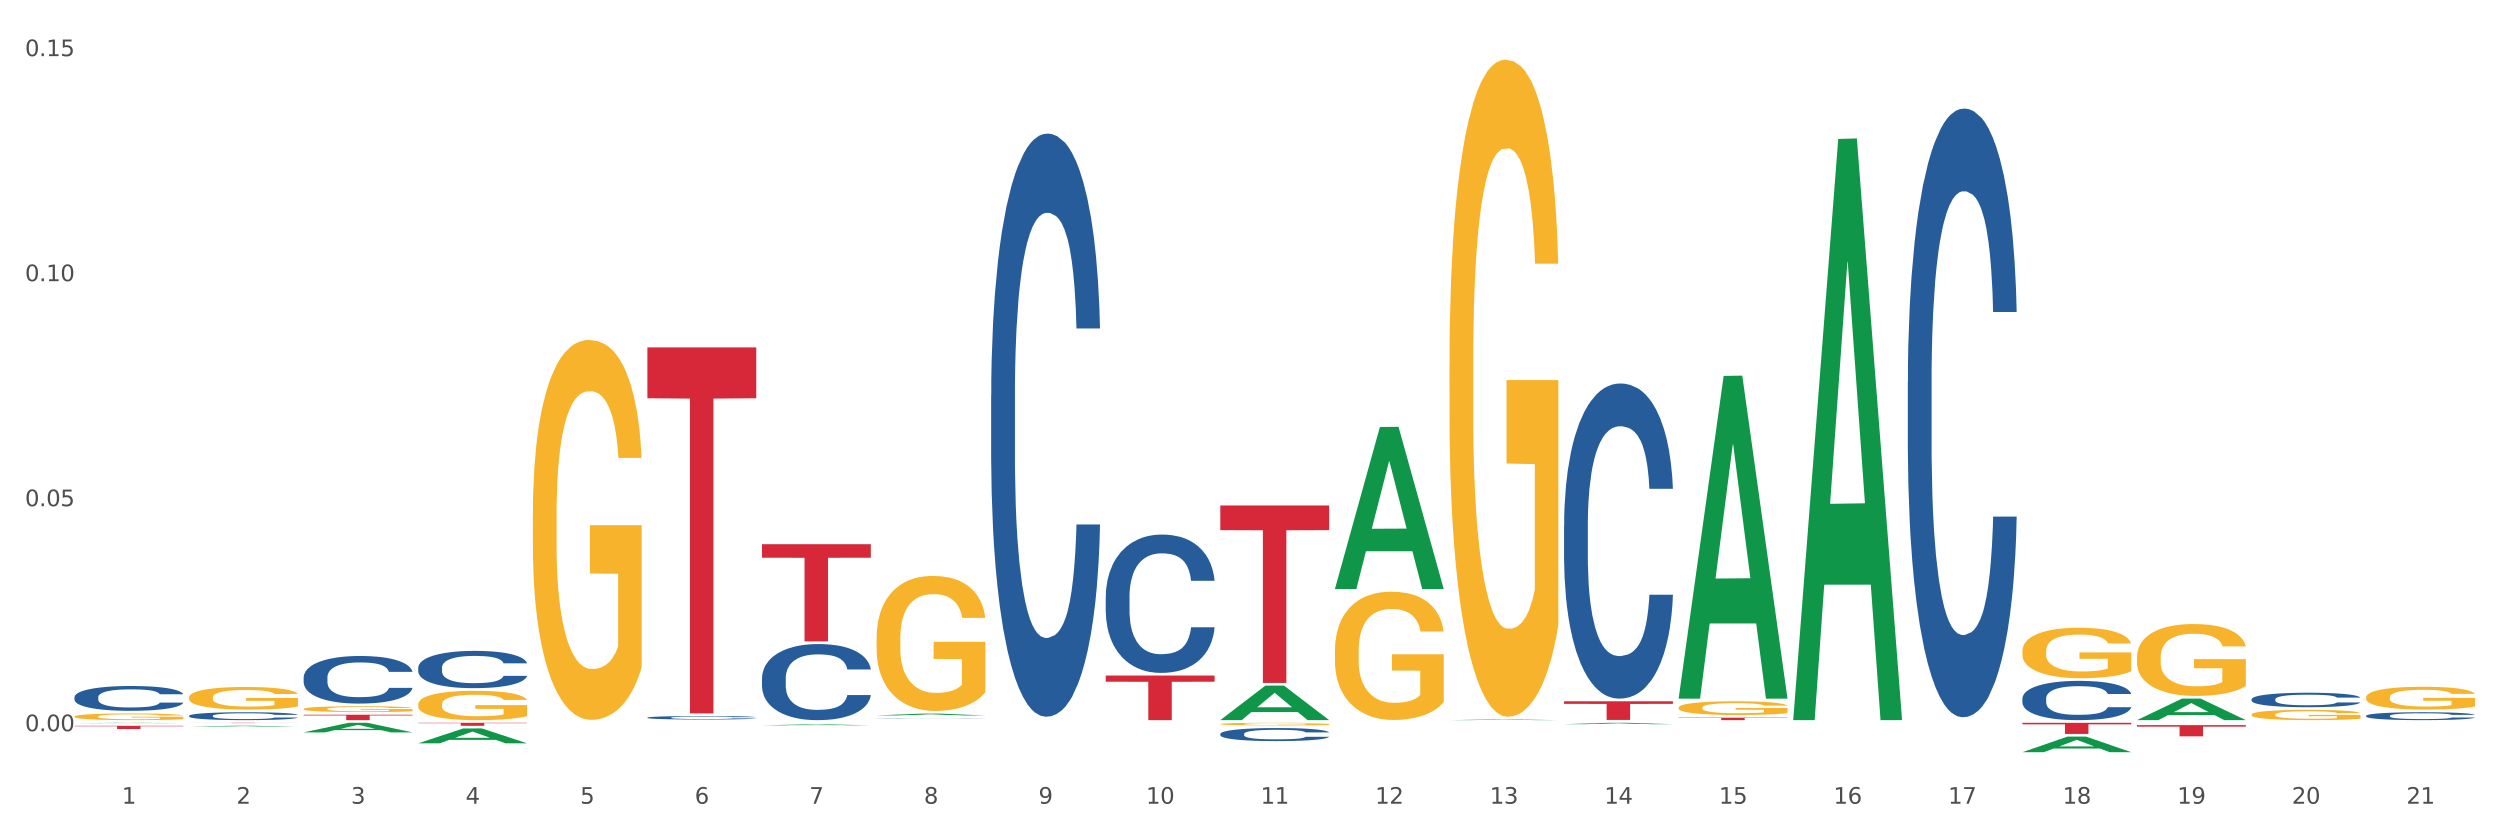 <?xml version="1.0" encoding="utf-8" standalone="no"?>
<!DOCTYPE svg PUBLIC "-//W3C//DTD SVG 1.1//EN"
  "http://www.w3.org/Graphics/SVG/1.1/DTD/svg11.dtd">
<svg xmlns:xlink="http://www.w3.org/1999/xlink" width="1080pt" height="360pt" viewBox="0 0 1080 360" xmlns="http://www.w3.org/2000/svg" version="1.1">
 <rect x="0" y="0" width="1080" height="360" fill="#333333" stroke="none"/>
 <defs>
  <style type="text/css">*{stroke-linejoin: round; stroke-linecap: butt}</style>
 </defs>
 <g id="figure_1">
  <g id="patch_1">
   <path d="M 0 360 
L 1080 360 
L 1080 0 
L 0 0 
z
" style="fill: #ffffff; stroke: #ffffff; stroke-linejoin: miter"/>
  </g>
  <g id="axes_1">
   <g id="matplotlib.axis_1">
    <g id="xtick_1">
     <g id="text_1">
      <!-- 1 -->
      <g style="fill: #4d4d4d" transform="translate(52.633 347.204) scale(0.096 -0.096)">
       <defs>
        <path id="DejaVuSans-31" d="M 794 531 
L 1825 531 
L 1825 4091 
L 703 3866 
L 703 4441 
L 1819 4666 
L 2450 4666 
L 2450 531 
L 3481 531 
L 3481 0 
L 794 0 
L 794 531 
z
" transform="scale(0.016)"/>
       </defs>
       <use xlink:href="#DejaVuSans-31"/>
      </g>
     </g>
    </g>
    <g id="xtick_2">
     <g id="text_2">
      <!-- 2 -->
      <g style="fill: #4d4d4d" transform="translate(102.133 347.204) scale(0.096 -0.096)">
       <defs>
        <path id="DejaVuSans-32" d="M 1228 531 
L 3431 531 
L 3431 0 
L 469 0 
L 469 531 
Q 828 903 1448 1529 
Q 2069 2156 2228 2338 
Q 2531 2678 2651 2914 
Q 2772 3150 2772 3378 
Q 2772 3750 2511 3984 
Q 2250 4219 1831 4219 
Q 1534 4219 1204 4116 
Q 875 4013 500 3803 
L 500 4441 
Q 881 4594 1212 4672 
Q 1544 4750 1819 4750 
Q 2544 4750 2975 4387 
Q 3406 4025 3406 3419 
Q 3406 3131 3298 2873 
Q 3191 2616 2906 2266 
Q 2828 2175 2409 1742 
Q 1991 1309 1228 531 
z
" transform="scale(0.016)"/>
       </defs>
       <use xlink:href="#DejaVuSans-32"/>
      </g>
     </g>
    </g>
    <g id="xtick_3">
     <g id="text_3">
      <!-- 3 -->
      <g style="fill: #4d4d4d" transform="translate(151.633 347.204) scale(0.096 -0.096)">
       <defs>
        <path id="DejaVuSans-33" d="M 2597 2516 
Q 3050 2419 3304 2112 
Q 3559 1806 3559 1356 
Q 3559 666 3084 287 
Q 2609 -91 1734 -91 
Q 1441 -91 1130 -33 
Q 819 25 488 141 
L 488 750 
Q 750 597 1062 519 
Q 1375 441 1716 441 
Q 2309 441 2620 675 
Q 2931 909 2931 1356 
Q 2931 1769 2642 2001 
Q 2353 2234 1838 2234 
L 1294 2234 
L 1294 2753 
L 1863 2753 
Q 2328 2753 2575 2939 
Q 2822 3125 2822 3475 
Q 2822 3834 2567 4026 
Q 2313 4219 1838 4219 
Q 1578 4219 1281 4162 
Q 984 4106 628 3988 
L 628 4550 
Q 988 4650 1302 4700 
Q 1616 4750 1894 4750 
Q 2613 4750 3031 4423 
Q 3450 4097 3450 3541 
Q 3450 3153 3228 2886 
Q 3006 2619 2597 2516 
z
" transform="scale(0.016)"/>
       </defs>
       <use xlink:href="#DejaVuSans-33"/>
      </g>
     </g>
    </g>
    <g id="xtick_4">
     <g id="text_4">
      <!-- 4 -->
      <g style="fill: #4d4d4d" transform="translate(201.133 347.204) scale(0.096 -0.096)">
       <defs>
        <path id="DejaVuSans-34" d="M 2419 4116 
L 825 1625 
L 2419 1625 
L 2419 4116 
z
M 2253 4666 
L 3047 4666 
L 3047 1625 
L 3713 1625 
L 3713 1100 
L 3047 1100 
L 3047 0 
L 2419 0 
L 2419 1100 
L 313 1100 
L 313 1709 
L 2253 4666 
z
" transform="scale(0.016)"/>
       </defs>
       <use xlink:href="#DejaVuSans-34"/>
      </g>
     </g>
    </g>
    <g id="xtick_5">
     <g id="text_5">
      <!-- 5 -->
      <g style="fill: #4d4d4d" transform="translate(250.633 347.204) scale(0.096 -0.096)">
       <defs>
        <path id="DejaVuSans-35" d="M 691 4666 
L 3169 4666 
L 3169 4134 
L 1269 4134 
L 1269 2991 
Q 1406 3038 1543 3061 
Q 1681 3084 1819 3084 
Q 2600 3084 3056 2656 
Q 3513 2228 3513 1497 
Q 3513 744 3044 326 
Q 2575 -91 1722 -91 
Q 1428 -91 1123 -41 
Q 819 9 494 109 
L 494 744 
Q 775 591 1075 516 
Q 1375 441 1709 441 
Q 2250 441 2565 725 
Q 2881 1009 2881 1497 
Q 2881 1984 2565 2268 
Q 2250 2553 1709 2553 
Q 1456 2553 1204 2497 
Q 953 2441 691 2322 
L 691 4666 
z
" transform="scale(0.016)"/>
       </defs>
       <use xlink:href="#DejaVuSans-35"/>
      </g>
     </g>
    </g>
    <g id="xtick_6">
     <g id="text_6">
      <!-- 6 -->
      <g style="fill: #4d4d4d" transform="translate(300.134 347.204) scale(0.096 -0.096)">
       <defs>
        <path id="DejaVuSans-36" d="M 2113 2584 
Q 1688 2584 1439 2293 
Q 1191 2003 1191 1497 
Q 1191 994 1439 701 
Q 1688 409 2113 409 
Q 2538 409 2786 701 
Q 3034 994 3034 1497 
Q 3034 2003 2786 2293 
Q 2538 2584 2113 2584 
z
M 3366 4563 
L 3366 3988 
Q 3128 4100 2886 4159 
Q 2644 4219 2406 4219 
Q 1781 4219 1451 3797 
Q 1122 3375 1075 2522 
Q 1259 2794 1537 2939 
Q 1816 3084 2150 3084 
Q 2853 3084 3261 2657 
Q 3669 2231 3669 1497 
Q 3669 778 3244 343 
Q 2819 -91 2113 -91 
Q 1303 -91 875 529 
Q 447 1150 447 2328 
Q 447 3434 972 4092 
Q 1497 4750 2381 4750 
Q 2619 4750 2861 4703 
Q 3103 4656 3366 4563 
z
" transform="scale(0.016)"/>
       </defs>
       <use xlink:href="#DejaVuSans-36"/>
      </g>
     </g>
    </g>
    <g id="xtick_7">
     <g id="text_7">
      <!-- 7 -->
      <g style="fill: #4d4d4d" transform="translate(349.634 347.204) scale(0.096 -0.096)">
       <defs>
        <path id="DejaVuSans-37" d="M 525 4666 
L 3525 4666 
L 3525 4397 
L 1831 0 
L 1172 0 
L 2766 4134 
L 525 4134 
L 525 4666 
z
" transform="scale(0.016)"/>
       </defs>
       <use xlink:href="#DejaVuSans-37"/>
      </g>
     </g>
    </g>
    <g id="xtick_8">
     <g id="text_8">
      <!-- 8 -->
      <g style="fill: #4d4d4d" transform="translate(399.134 347.204) scale(0.096 -0.096)">
       <defs>
        <path id="DejaVuSans-38" d="M 2034 2216 
Q 1584 2216 1326 1975 
Q 1069 1734 1069 1313 
Q 1069 891 1326 650 
Q 1584 409 2034 409 
Q 2484 409 2743 651 
Q 3003 894 3003 1313 
Q 3003 1734 2745 1975 
Q 2488 2216 2034 2216 
z
M 1403 2484 
Q 997 2584 770 2862 
Q 544 3141 544 3541 
Q 544 4100 942 4425 
Q 1341 4750 2034 4750 
Q 2731 4750 3128 4425 
Q 3525 4100 3525 3541 
Q 3525 3141 3298 2862 
Q 3072 2584 2669 2484 
Q 3125 2378 3379 2068 
Q 3634 1759 3634 1313 
Q 3634 634 3220 271 
Q 2806 -91 2034 -91 
Q 1263 -91 848 271 
Q 434 634 434 1313 
Q 434 1759 690 2068 
Q 947 2378 1403 2484 
z
M 1172 3481 
Q 1172 3119 1398 2916 
Q 1625 2713 2034 2713 
Q 2441 2713 2670 2916 
Q 2900 3119 2900 3481 
Q 2900 3844 2670 4047 
Q 2441 4250 2034 4250 
Q 1625 4250 1398 4047 
Q 1172 3844 1172 3481 
z
" transform="scale(0.016)"/>
       </defs>
       <use xlink:href="#DejaVuSans-38"/>
      </g>
     </g>
    </g>
    <g id="xtick_9">
     <g id="text_9">
      <!-- 9 -->
      <g style="fill: #4d4d4d" transform="translate(448.634 347.204) scale(0.096 -0.096)">
       <defs>
        <path id="DejaVuSans-39" d="M 703 97 
L 703 672 
Q 941 559 1184 500 
Q 1428 441 1663 441 
Q 2288 441 2617 861 
Q 2947 1281 2994 2138 
Q 2813 1869 2534 1725 
Q 2256 1581 1919 1581 
Q 1219 1581 811 2004 
Q 403 2428 403 3163 
Q 403 3881 828 4315 
Q 1253 4750 1959 4750 
Q 2769 4750 3195 4129 
Q 3622 3509 3622 2328 
Q 3622 1225 3098 567 
Q 2575 -91 1691 -91 
Q 1453 -91 1209 -44 
Q 966 3 703 97 
z
M 1959 2075 
Q 2384 2075 2632 2365 
Q 2881 2656 2881 3163 
Q 2881 3666 2632 3958 
Q 2384 4250 1959 4250 
Q 1534 4250 1286 3958 
Q 1038 3666 1038 3163 
Q 1038 2656 1286 2365 
Q 1534 2075 1959 2075 
z
" transform="scale(0.016)"/>
       </defs>
       <use xlink:href="#DejaVuSans-39"/>
      </g>
     </g>
    </g>
    <g id="xtick_10">
     <g id="text_10">
      <!-- 10 -->
      <g style="fill: #4d4d4d" transform="translate(495.079 347.204) scale(0.096 -0.096)">
       <defs>
        <path id="DejaVuSans-30" d="M 2034 4250 
Q 1547 4250 1301 3770 
Q 1056 3291 1056 2328 
Q 1056 1369 1301 889 
Q 1547 409 2034 409 
Q 2525 409 2770 889 
Q 3016 1369 3016 2328 
Q 3016 3291 2770 3770 
Q 2525 4250 2034 4250 
z
M 2034 4750 
Q 2819 4750 3233 4129 
Q 3647 3509 3647 2328 
Q 3647 1150 3233 529 
Q 2819 -91 2034 -91 
Q 1250 -91 836 529 
Q 422 1150 422 2328 
Q 422 3509 836 4129 
Q 1250 4750 2034 4750 
z
" transform="scale(0.016)"/>
       </defs>
       <use xlink:href="#DejaVuSans-31"/>
       <use xlink:href="#DejaVuSans-30" transform="translate(63.623 0)"/>
      </g>
     </g>
    </g>
    <g id="xtick_11">
     <g id="text_11">
      <!-- 11 -->
      <g style="fill: #4d4d4d" transform="translate(544.58 347.204) scale(0.096 -0.096)">
       <use xlink:href="#DejaVuSans-31"/>
       <use xlink:href="#DejaVuSans-31" transform="translate(63.623 0)"/>
      </g>
     </g>
    </g>
    <g id="xtick_12">
     <g id="text_12">
      <!-- 12 -->
      <g style="fill: #4d4d4d" transform="translate(594.08 347.204) scale(0.096 -0.096)">
       <use xlink:href="#DejaVuSans-31"/>
       <use xlink:href="#DejaVuSans-32" transform="translate(63.623 0)"/>
      </g>
     </g>
    </g>
    <g id="xtick_13">
     <g id="text_13">
      <!-- 13 -->
      <g style="fill: #4d4d4d" transform="translate(643.58 347.204) scale(0.096 -0.096)">
       <use xlink:href="#DejaVuSans-31"/>
       <use xlink:href="#DejaVuSans-33" transform="translate(63.623 0)"/>
      </g>
     </g>
    </g>
    <g id="xtick_14">
     <g id="text_14">
      <!-- 14 -->
      <g style="fill: #4d4d4d" transform="translate(693.08 347.204) scale(0.096 -0.096)">
       <use xlink:href="#DejaVuSans-31"/>
       <use xlink:href="#DejaVuSans-34" transform="translate(63.623 0)"/>
      </g>
     </g>
    </g>
    <g id="xtick_15">
     <g id="text_15">
      <!-- 15 -->
      <g style="fill: #4d4d4d" transform="translate(742.58 347.204) scale(0.096 -0.096)">
       <use xlink:href="#DejaVuSans-31"/>
       <use xlink:href="#DejaVuSans-35" transform="translate(63.623 0)"/>
      </g>
     </g>
    </g>
    <g id="xtick_16">
     <g id="text_16">
      <!-- 16 -->
      <g style="fill: #4d4d4d" transform="translate(792.08 347.204) scale(0.096 -0.096)">
       <use xlink:href="#DejaVuSans-31"/>
       <use xlink:href="#DejaVuSans-36" transform="translate(63.623 0)"/>
      </g>
     </g>
    </g>
    <g id="xtick_17">
     <g id="text_17">
      <!-- 17 -->
      <g style="fill: #4d4d4d" transform="translate(841.58 347.204) scale(0.096 -0.096)">
       <use xlink:href="#DejaVuSans-31"/>
       <use xlink:href="#DejaVuSans-37" transform="translate(63.623 0)"/>
      </g>
     </g>
    </g>
    <g id="xtick_18">
     <g id="text_18">
      <!-- 18 -->
      <g style="fill: #4d4d4d" transform="translate(891.08 347.204) scale(0.096 -0.096)">
       <use xlink:href="#DejaVuSans-31"/>
       <use xlink:href="#DejaVuSans-38" transform="translate(63.623 0)"/>
      </g>
     </g>
    </g>
    <g id="xtick_19">
     <g id="text_19">
      <!-- 19 -->
      <g style="fill: #4d4d4d" transform="translate(940.58 347.204) scale(0.096 -0.096)">
       <use xlink:href="#DejaVuSans-31"/>
       <use xlink:href="#DejaVuSans-39" transform="translate(63.623 0)"/>
      </g>
     </g>
    </g>
    <g id="xtick_20">
     <g id="text_20">
      <!-- 20 -->
      <g style="fill: #4d4d4d" transform="translate(990.08 347.204) scale(0.096 -0.096)">
       <use xlink:href="#DejaVuSans-32"/>
       <use xlink:href="#DejaVuSans-30" transform="translate(63.623 0)"/>
      </g>
     </g>
    </g>
    <g id="xtick_21">
     <g id="text_21">
      <!-- 21 -->
      <g style="fill: #4d4d4d" transform="translate(1039.58 347.204) scale(0.096 -0.096)">
       <use xlink:href="#DejaVuSans-32"/>
       <use xlink:href="#DejaVuSans-31" transform="translate(63.623 0)"/>
      </g>
     </g>
    </g>
    <g id="xtick_22"/>
    <g id="xtick_23"/>
    <g id="xtick_24"/>
    <g id="xtick_25"/>
    <g id="xtick_26"/>
    <g id="xtick_27"/>
    <g id="xtick_28"/>
    <g id="xtick_29"/>
    <g id="xtick_30"/>
    <g id="xtick_31"/>
    <g id="xtick_32"/>
    <g id="xtick_33"/>
    <g id="xtick_34"/>
    <g id="xtick_35"/>
    <g id="xtick_36"/>
    <g id="xtick_37"/>
    <g id="xtick_38"/>
    <g id="xtick_39"/>
    <g id="xtick_40"/>
    <g id="xtick_41"/>
   </g>
   <g id="matplotlib.axis_2">
    <g id="ytick_1">
     <g id="text_22">
      <!-- 0.00 -->
      <g style="fill: #4d4d4d" transform="translate(10.8 315.891) scale(0.096 -0.096)">
       <defs>
        <path id="DejaVuSans-2e" d="M 684 794 
L 1344 794 
L 1344 0 
L 684 0 
L 684 794 
z
" transform="scale(0.016)"/>
       </defs>
       <use xlink:href="#DejaVuSans-30"/>
       <use xlink:href="#DejaVuSans-2e" transform="translate(63.623 0)"/>
       <use xlink:href="#DejaVuSans-30" transform="translate(95.41 0)"/>
       <use xlink:href="#DejaVuSans-30" transform="translate(159.033 0)"/>
      </g>
     </g>
    </g>
    <g id="ytick_2">
     <g id="text_23">
      <!-- 0.05 -->
      <g style="fill: #4d4d4d" transform="translate(10.8 218.68) scale(0.096 -0.096)">
       <use xlink:href="#DejaVuSans-30"/>
       <use xlink:href="#DejaVuSans-2e" transform="translate(63.623 0)"/>
       <use xlink:href="#DejaVuSans-30" transform="translate(95.41 0)"/>
       <use xlink:href="#DejaVuSans-35" transform="translate(159.033 0)"/>
      </g>
     </g>
    </g>
    <g id="ytick_3">
     <g id="text_24">
      <!-- 0.10 -->
      <g style="fill: #4d4d4d" transform="translate(10.8 121.469) scale(0.096 -0.096)">
       <use xlink:href="#DejaVuSans-30"/>
       <use xlink:href="#DejaVuSans-2e" transform="translate(63.623 0)"/>
       <use xlink:href="#DejaVuSans-31" transform="translate(95.41 0)"/>
       <use xlink:href="#DejaVuSans-30" transform="translate(159.033 0)"/>
      </g>
     </g>
    </g>
    <g id="ytick_4">
     <g id="text_25">
      <!-- 0.15 -->
      <g style="fill: #4d4d4d" transform="translate(10.8 24.259) scale(0.096 -0.096)">
       <use xlink:href="#DejaVuSans-30"/>
       <use xlink:href="#DejaVuSans-2e" transform="translate(63.623 0)"/>
       <use xlink:href="#DejaVuSans-31" transform="translate(95.41 0)"/>
       <use xlink:href="#DejaVuSans-35" transform="translate(159.033 0)"/>
      </g>
     </g>
    </g>
    <g id="ytick_5"/>
    <g id="ytick_6"/>
    <g id="ytick_7"/>
   </g>
   <g id="PolyCollection_1">
    <path d="M 32.175 312.405 
L 32.223 312.405 
L 51.615 312.244 
L 59.663 312.244 
L 79.2 312.405 
L 69.892 312.405 
L 65.674 312.368 
L 45.652 312.368 
L 45.507 312.368 
L 41.435 312.405 
L 32.175 312.405 
L 32.175 312.405 
L 48.173 312.345 
L 63.153 312.345 
L 55.736 312.278 
L 55.639 312.278 
L 55.542 312.278 
L 48.125 312.345 
L 48.173 312.345 
L 32.175 312.405 
z
" clip-path="url(#pf7f09be6dd)" style="fill: #109648"/>
    <path d="M 972.675 308.71 
L 972.731 308.706 
L 972.731 308.56 
L 972.842 308.434 
L 973.397 308.13 
L 974.23 307.879 
L 974.84 307.745 
L 975.451 307.635 
L 976.173 307.526 
L 977.061 307.412 
L 978.671 307.246 
L 979.67 307.161 
L 980.892 307.072 
L 983.113 306.942 
L 984.723 306.869 
L 986.388 306.808 
L 989.109 306.735 
L 990.885 306.703 
L 992.773 306.678 
L 995.049 306.662 
L 996.77 306.658 
L 1000.546 306.67 
L 1003.766 306.707 
L 1005.32 306.735 
L 1007.319 306.784 
L 1008.374 306.816 
L 1010.095 306.881 
L 1011.872 306.966 
L 1013.093 307.039 
L 1014.925 307.177 
L 1016.313 307.315 
L 1017.59 307.485 
L 1018.256 307.603 
L 1018.756 307.712 
L 1019.2 307.838 
L 1019.644 308.037 
L 1009.651 308.037 
L 1009.262 307.895 
L 1008.652 307.761 
L 1007.763 307.631 
L 1006.986 307.55 
L 1005.654 307.449 
L 1004.432 307.384 
L 1003.155 307.335 
L 1001.601 307.295 
L 1000.379 307.274 
L 998.658 307.258 
L 995.271 307.262 
L 992.995 307.295 
L 991.441 307.335 
L 990.441 307.372 
L 989.553 307.412 
L 988.554 307.469 
L 987.388 307.554 
L 986.555 307.631 
L 985.722 307.728 
L 985.056 307.826 
L 984.445 307.939 
L 983.945 308.061 
L 983.557 308.187 
L 983.224 308.341 
L 982.946 308.596 
L 982.946 309.152 
L 983.057 309.277 
L 983.335 309.444 
L 983.668 309.569 
L 984.223 309.719 
L 984.723 309.821 
L 985.667 309.967 
L 986.721 310.088 
L 987.554 310.165 
L 988.387 310.23 
L 989.831 310.319 
L 991.441 310.392 
L 992.829 310.437 
L 994.716 310.478 
L 995.993 310.494 
L 997.104 310.502 
L 999.824 310.502 
L 1001.767 310.49 
L 1003.932 310.461 
L 1005.598 310.425 
L 1006.986 310.38 
L 1008.541 310.307 
L 1009.54 310.238 
L 1009.54 309.391 
L 997.326 309.387 
L 997.326 308.823 
L 1019.7 308.823 
L 1019.7 310.478 
L 1018.756 310.563 
L 1017.701 310.64 
L 1016.591 310.709 
L 1014.925 310.794 
L 1012.927 310.875 
L 1011.15 310.932 
L 1009.262 310.98 
L 1007.042 311.025 
L 1004.155 311.066 
L 1002.378 311.082 
L 1000.157 311.094 
L 997.548 311.098 
L 995.271 311.09 
L 993.051 311.07 
L 990.719 311.033 
L 988.443 310.98 
L 986.721 310.928 
L 985 310.863 
L 983.168 310.778 
L 981.725 310.697 
L 980.614 310.624 
L 979.393 310.53 
L 978.06 310.409 
L 977.061 310.299 
L 976.173 310.186 
L 975.229 310.04 
L 974.563 309.914 
L 973.896 309.756 
L 973.508 309.638 
L 973.064 309.456 
L 972.731 309.2 
L 972.675 308.71 
z
" clip-path="url(#pf7f09be6dd)" style="fill: #f7b32b"/>
    <path d="M 626.175 156.94 
L 626.231 156.681 
L 626.231 147.348 
L 626.342 139.311 
L 626.897 119.867 
L 627.73 103.794 
L 628.34 95.239 
L 628.951 88.239 
L 629.673 81.239 
L 630.561 73.98 
L 632.171 63.351 
L 633.17 57.907 
L 634.392 52.203 
L 636.613 43.907 
L 638.223 39.241 
L 639.888 35.352 
L 642.609 30.685 
L 644.385 28.611 
L 646.273 27.056 
L 648.549 26.019 
L 650.27 25.759 
L 654.046 26.537 
L 657.266 28.871 
L 658.82 30.685 
L 660.819 33.796 
L 661.874 35.87 
L 663.595 40.018 
L 665.372 45.463 
L 666.593 50.129 
L 668.425 58.944 
L 669.813 67.758 
L 671.09 78.647 
L 671.756 86.165 
L 672.256 93.165 
L 672.7 101.201 
L 673.144 113.905 
L 663.151 113.905 
L 662.762 104.831 
L 662.152 96.276 
L 661.263 87.98 
L 660.486 82.795 
L 659.154 76.313 
L 657.932 72.165 
L 656.655 69.054 
L 655.101 66.462 
L 653.879 65.166 
L 652.158 64.129 
L 648.771 64.388 
L 646.495 66.462 
L 644.941 69.054 
L 643.941 71.388 
L 643.053 73.98 
L 642.054 77.61 
L 640.888 83.054 
L 640.055 87.98 
L 639.222 94.202 
L 638.556 100.424 
L 637.945 107.683 
L 637.445 115.46 
L 637.057 123.497 
L 636.724 133.349 
L 636.446 149.681 
L 636.446 185.199 
L 636.557 193.235 
L 636.835 203.865 
L 637.168 211.901 
L 637.723 221.494 
L 638.223 227.975 
L 639.167 237.308 
L 640.221 245.086 
L 641.054 250.011 
L 641.887 254.159 
L 643.331 259.863 
L 644.941 264.529 
L 646.329 267.381 
L 648.216 269.974 
L 649.493 271.011 
L 650.604 271.529 
L 653.324 271.529 
L 655.267 270.751 
L 657.432 268.937 
L 659.098 266.603 
L 660.486 263.752 
L 662.041 259.085 
L 663.04 254.678 
L 663.04 200.494 
L 650.826 200.235 
L 650.826 164.199 
L 673.2 164.199 
L 673.2 269.974 
L 672.256 275.418 
L 671.201 280.344 
L 670.091 284.751 
L 668.425 290.195 
L 666.427 295.38 
L 664.65 299.01 
L 662.762 302.121 
L 660.542 304.972 
L 657.655 307.565 
L 655.878 308.602 
L 653.657 309.38 
L 651.048 309.639 
L 648.771 309.12 
L 646.551 307.824 
L 644.219 305.491 
L 641.943 302.121 
L 640.221 298.75 
L 638.5 294.602 
L 636.668 289.158 
L 635.225 283.973 
L 634.114 279.307 
L 632.893 273.344 
L 631.56 265.566 
L 630.561 258.567 
L 629.673 251.308 
L 628.729 241.975 
L 628.063 233.938 
L 627.396 223.827 
L 627.008 216.309 
L 626.564 204.642 
L 626.231 188.31 
L 626.175 156.94 
z
" clip-path="url(#pf7f09be6dd)" style="fill: #f7b32b"/>
    <path d="M 725.175 305.706 
L 725.231 305.7 
L 725.231 305.505 
L 725.342 305.338 
L 725.897 304.932 
L 726.73 304.597 
L 727.34 304.418 
L 727.951 304.272 
L 728.673 304.126 
L 729.561 303.974 
L 731.171 303.753 
L 732.17 303.639 
L 733.392 303.52 
L 735.613 303.347 
L 737.223 303.249 
L 738.888 303.168 
L 741.609 303.071 
L 743.385 303.028 
L 745.273 302.995 
L 747.549 302.973 
L 749.27 302.968 
L 753.046 302.984 
L 756.266 303.033 
L 757.82 303.071 
L 759.819 303.136 
L 760.874 303.179 
L 762.595 303.266 
L 764.372 303.379 
L 765.593 303.477 
L 767.425 303.661 
L 768.813 303.845 
L 770.09 304.072 
L 770.756 304.229 
L 771.256 304.375 
L 771.7 304.542 
L 772.144 304.808 
L 762.151 304.808 
L 761.762 304.618 
L 761.152 304.44 
L 760.263 304.267 
L 759.486 304.158 
L 758.154 304.023 
L 756.932 303.936 
L 755.655 303.872 
L 754.101 303.817 
L 752.879 303.79 
L 751.158 303.769 
L 747.771 303.774 
L 745.495 303.817 
L 743.941 303.872 
L 742.941 303.92 
L 742.053 303.974 
L 741.054 304.05 
L 739.888 304.164 
L 739.055 304.267 
L 738.222 304.396 
L 737.556 304.526 
L 736.945 304.678 
L 736.445 304.84 
L 736.057 305.008 
L 735.724 305.213 
L 735.446 305.554 
L 735.446 306.295 
L 735.557 306.463 
L 735.835 306.685 
L 736.168 306.853 
L 736.723 307.053 
L 737.223 307.188 
L 738.167 307.383 
L 739.221 307.545 
L 740.054 307.648 
L 740.887 307.735 
L 742.331 307.854 
L 743.941 307.951 
L 745.329 308.01 
L 747.216 308.065 
L 748.493 308.086 
L 749.604 308.097 
L 752.324 308.097 
L 754.267 308.081 
L 756.432 308.043 
L 758.098 307.994 
L 759.486 307.935 
L 761.041 307.837 
L 762.04 307.745 
L 762.04 306.615 
L 749.826 306.609 
L 749.826 305.857 
L 772.2 305.857 
L 772.2 308.065 
L 771.256 308.178 
L 770.201 308.281 
L 769.091 308.373 
L 767.425 308.487 
L 765.427 308.595 
L 763.65 308.671 
L 761.762 308.735 
L 759.542 308.795 
L 756.655 308.849 
L 754.878 308.871 
L 752.657 308.887 
L 750.048 308.892 
L 747.771 308.882 
L 745.551 308.855 
L 743.219 308.806 
L 740.943 308.735 
L 739.221 308.665 
L 737.5 308.579 
L 735.668 308.465 
L 734.225 308.357 
L 733.114 308.259 
L 731.893 308.135 
L 730.56 307.973 
L 729.561 307.827 
L 728.673 307.675 
L 727.729 307.48 
L 727.063 307.313 
L 726.396 307.102 
L 726.008 306.945 
L 725.564 306.701 
L 725.231 306.36 
L 725.175 305.706 
z
" clip-path="url(#pf7f09be6dd)" style="fill: #f7b32b"/>
    <path d="M 1022.175 301.238 
L 1022.231 301.229 
L 1022.231 300.905 
L 1022.342 300.627 
L 1022.897 299.952 
L 1023.73 299.395 
L 1024.34 299.098 
L 1024.951 298.855 
L 1025.673 298.612 
L 1026.561 298.361 
L 1028.171 297.992 
L 1029.17 297.803 
L 1030.392 297.605 
L 1032.613 297.317 
L 1034.223 297.156 
L 1035.888 297.021 
L 1038.609 296.859 
L 1040.385 296.787 
L 1042.273 296.733 
L 1044.549 296.697 
L 1046.27 296.688 
L 1050.046 296.715 
L 1053.266 296.796 
L 1054.82 296.859 
L 1056.819 296.967 
L 1057.874 297.039 
L 1059.595 297.183 
L 1061.372 297.371 
L 1062.593 297.533 
L 1064.425 297.839 
L 1065.813 298.145 
L 1067.09 298.522 
L 1067.756 298.783 
L 1068.256 299.026 
L 1068.7 299.305 
L 1069.144 299.745 
L 1059.151 299.745 
L 1058.762 299.431 
L 1058.152 299.134 
L 1057.263 298.846 
L 1056.486 298.666 
L 1055.154 298.442 
L 1053.932 298.298 
L 1052.655 298.19 
L 1051.101 298.1 
L 1049.879 298.055 
L 1048.158 298.019 
L 1044.771 298.028 
L 1042.495 298.1 
L 1040.941 298.19 
L 1039.941 298.271 
L 1039.053 298.361 
L 1038.054 298.486 
L 1036.888 298.675 
L 1036.055 298.846 
L 1035.222 299.062 
L 1034.556 299.278 
L 1033.945 299.53 
L 1033.445 299.799 
L 1033.057 300.078 
L 1032.724 300.42 
L 1032.446 300.986 
L 1032.446 302.218 
L 1032.557 302.497 
L 1032.835 302.866 
L 1033.168 303.145 
L 1033.723 303.477 
L 1034.223 303.702 
L 1035.167 304.026 
L 1036.221 304.296 
L 1037.054 304.466 
L 1037.887 304.61 
L 1039.331 304.808 
L 1040.941 304.97 
L 1042.329 305.069 
L 1044.216 305.159 
L 1045.493 305.195 
L 1046.604 305.213 
L 1049.324 305.213 
L 1051.267 305.186 
L 1053.432 305.123 
L 1055.098 305.042 
L 1056.486 304.943 
L 1058.041 304.781 
L 1059.04 304.628 
L 1059.04 302.749 
L 1046.826 302.74 
L 1046.826 301.49 
L 1069.2 301.49 
L 1069.2 305.159 
L 1068.256 305.348 
L 1067.201 305.519 
L 1066.091 305.671 
L 1064.425 305.86 
L 1062.427 306.04 
L 1060.65 306.166 
L 1058.762 306.274 
L 1056.542 306.373 
L 1053.655 306.463 
L 1051.878 306.499 
L 1049.657 306.526 
L 1047.048 306.535 
L 1044.771 306.517 
L 1042.551 306.472 
L 1040.219 306.391 
L 1037.943 306.274 
L 1036.221 306.157 
L 1034.5 306.013 
L 1032.668 305.824 
L 1031.225 305.644 
L 1030.114 305.483 
L 1028.893 305.276 
L 1027.56 305.006 
L 1026.561 304.763 
L 1025.673 304.511 
L 1024.729 304.188 
L 1024.063 303.909 
L 1023.396 303.558 
L 1023.008 303.297 
L 1022.564 302.893 
L 1022.231 302.326 
L 1022.175 301.238 
z
" clip-path="url(#pf7f09be6dd)" style="fill: #f7b32b"/>
    <path d="M 923.175 283.939 
L 923.231 283.911 
L 923.231 282.89 
L 923.342 282.011 
L 923.897 279.885 
L 924.73 278.127 
L 925.34 277.191 
L 925.951 276.426 
L 926.673 275.66 
L 927.561 274.866 
L 929.171 273.704 
L 930.17 273.108 
L 931.392 272.485 
L 933.613 271.577 
L 935.223 271.067 
L 936.888 270.642 
L 939.609 270.131 
L 941.385 269.904 
L 943.273 269.734 
L 945.549 269.621 
L 947.27 269.592 
L 951.046 269.678 
L 954.266 269.933 
L 955.82 270.131 
L 957.819 270.471 
L 958.874 270.698 
L 960.595 271.152 
L 962.372 271.747 
L 963.593 272.258 
L 965.425 273.222 
L 966.813 274.186 
L 968.09 275.377 
L 968.756 276.199 
L 969.256 276.964 
L 969.7 277.843 
L 970.144 279.233 
L 960.151 279.233 
L 959.762 278.24 
L 959.152 277.305 
L 958.263 276.397 
L 957.486 275.83 
L 956.154 275.121 
L 954.932 274.668 
L 953.655 274.328 
L 952.101 274.044 
L 950.879 273.902 
L 949.158 273.789 
L 945.771 273.817 
L 943.495 274.044 
L 941.941 274.328 
L 940.941 274.583 
L 940.053 274.866 
L 939.054 275.263 
L 937.888 275.859 
L 937.055 276.397 
L 936.222 277.078 
L 935.556 277.758 
L 934.945 278.552 
L 934.445 279.403 
L 934.057 280.282 
L 933.724 281.359 
L 933.446 283.145 
L 933.446 287.03 
L 933.557 287.909 
L 933.835 289.071 
L 934.168 289.95 
L 934.723 290.999 
L 935.223 291.708 
L 936.167 292.729 
L 937.221 293.579 
L 938.054 294.118 
L 938.887 294.572 
L 940.331 295.196 
L 941.941 295.706 
L 943.329 296.018 
L 945.216 296.301 
L 946.493 296.415 
L 947.604 296.471 
L 950.324 296.471 
L 952.267 296.386 
L 954.432 296.188 
L 956.098 295.933 
L 957.486 295.621 
L 959.041 295.111 
L 960.04 294.629 
L 960.04 288.703 
L 947.826 288.674 
L 947.826 284.733 
L 970.2 284.733 
L 970.2 296.301 
L 969.256 296.897 
L 968.201 297.435 
L 967.091 297.918 
L 965.425 298.513 
L 963.427 299.08 
L 961.65 299.477 
L 959.762 299.817 
L 957.542 300.129 
L 954.655 300.413 
L 952.878 300.526 
L 950.657 300.611 
L 948.048 300.639 
L 945.771 300.583 
L 943.551 300.441 
L 941.219 300.186 
L 938.943 299.817 
L 937.221 299.449 
L 935.5 298.995 
L 933.668 298.4 
L 932.225 297.832 
L 931.114 297.322 
L 929.893 296.67 
L 928.56 295.819 
L 927.561 295.054 
L 926.673 294.26 
L 925.729 293.239 
L 925.063 292.36 
L 924.396 291.254 
L 924.008 290.432 
L 923.564 289.156 
L 923.231 287.37 
L 923.175 283.939 
z
" clip-path="url(#pf7f09be6dd)" style="fill: #f7b32b"/>
    <path d="M 873.675 281.268 
L 873.731 281.248 
L 873.731 280.532 
L 873.842 279.915 
L 874.397 278.422 
L 875.23 277.188 
L 875.84 276.531 
L 876.451 275.994 
L 877.173 275.457 
L 878.061 274.899 
L 879.671 274.084 
L 880.67 273.666 
L 881.892 273.228 
L 884.113 272.591 
L 885.723 272.233 
L 887.388 271.934 
L 890.109 271.576 
L 891.885 271.417 
L 893.773 271.297 
L 896.049 271.218 
L 897.77 271.198 
L 901.546 271.257 
L 904.766 271.437 
L 906.32 271.576 
L 908.319 271.815 
L 909.374 271.974 
L 911.095 272.292 
L 912.872 272.71 
L 914.093 273.069 
L 915.925 273.745 
L 917.313 274.422 
L 918.59 275.258 
L 919.256 275.835 
L 919.756 276.372 
L 920.2 276.989 
L 920.644 277.964 
L 910.651 277.964 
L 910.262 277.268 
L 909.652 276.611 
L 908.763 275.974 
L 907.986 275.576 
L 906.654 275.079 
L 905.432 274.76 
L 904.155 274.521 
L 902.601 274.322 
L 901.379 274.223 
L 899.658 274.143 
L 896.271 274.163 
L 893.995 274.322 
L 892.441 274.521 
L 891.441 274.7 
L 890.553 274.899 
L 889.554 275.178 
L 888.388 275.596 
L 887.555 275.974 
L 886.722 276.452 
L 886.056 276.929 
L 885.445 277.487 
L 884.945 278.084 
L 884.557 278.701 
L 884.224 279.457 
L 883.946 280.711 
L 883.946 283.437 
L 884.057 284.054 
L 884.335 284.87 
L 884.668 285.487 
L 885.223 286.224 
L 885.723 286.721 
L 886.667 287.438 
L 887.721 288.035 
L 888.554 288.413 
L 889.387 288.731 
L 890.831 289.169 
L 892.441 289.527 
L 893.829 289.746 
L 895.716 289.945 
L 896.993 290.025 
L 898.104 290.065 
L 900.824 290.065 
L 902.767 290.005 
L 904.932 289.866 
L 906.598 289.687 
L 907.986 289.468 
L 909.541 289.109 
L 910.54 288.771 
L 910.54 284.612 
L 898.326 284.592 
L 898.326 281.825 
L 920.7 281.825 
L 920.7 289.945 
L 919.756 290.363 
L 918.701 290.741 
L 917.591 291.08 
L 915.925 291.498 
L 913.927 291.896 
L 912.15 292.174 
L 910.262 292.413 
L 908.042 292.632 
L 905.155 292.831 
L 903.378 292.911 
L 901.157 292.97 
L 898.548 292.99 
L 896.271 292.95 
L 894.051 292.851 
L 891.719 292.672 
L 889.443 292.413 
L 887.721 292.154 
L 886 291.836 
L 884.168 291.418 
L 882.725 291.02 
L 881.614 290.662 
L 880.393 290.204 
L 879.06 289.607 
L 878.061 289.07 
L 877.173 288.512 
L 876.229 287.796 
L 875.563 287.179 
L 874.896 286.403 
L 874.508 285.826 
L 874.064 284.93 
L 873.731 283.676 
L 873.675 281.268 
z
" clip-path="url(#pf7f09be6dd)" style="fill: #f7b32b"/>
    <path d="M 131.175 306.263 
L 131.231 306.26 
L 131.231 306.177 
L 131.342 306.106 
L 131.897 305.932 
L 132.73 305.789 
L 133.34 305.713 
L 133.951 305.651 
L 134.673 305.588 
L 135.561 305.524 
L 137.171 305.429 
L 138.17 305.381 
L 139.392 305.33 
L 141.613 305.256 
L 143.223 305.214 
L 144.888 305.18 
L 147.609 305.138 
L 149.385 305.12 
L 151.273 305.106 
L 153.549 305.096 
L 155.27 305.094 
L 159.046 305.101 
L 162.266 305.122 
L 163.82 305.138 
L 165.819 305.166 
L 166.874 305.184 
L 168.595 305.221 
L 170.372 305.27 
L 171.593 305.311 
L 173.425 305.39 
L 174.813 305.468 
L 176.09 305.565 
L 176.756 305.632 
L 177.256 305.695 
L 177.7 305.766 
L 178.144 305.879 
L 168.151 305.879 
L 167.762 305.799 
L 167.152 305.722 
L 166.263 305.648 
L 165.486 305.602 
L 164.154 305.544 
L 162.932 305.508 
L 161.655 305.48 
L 160.101 305.457 
L 158.879 305.445 
L 157.158 305.436 
L 153.771 305.438 
L 151.495 305.457 
L 149.941 305.48 
L 148.941 305.501 
L 148.053 305.524 
L 147.054 305.556 
L 145.888 305.605 
L 145.055 305.648 
L 144.222 305.704 
L 143.556 305.759 
L 142.945 305.824 
L 142.445 305.893 
L 142.057 305.965 
L 141.724 306.053 
L 141.446 306.198 
L 141.446 306.514 
L 141.557 306.586 
L 141.835 306.681 
L 142.168 306.752 
L 142.723 306.838 
L 143.223 306.895 
L 144.167 306.979 
L 145.221 307.048 
L 146.054 307.092 
L 146.887 307.129 
L 148.331 307.179 
L 149.941 307.221 
L 151.329 307.246 
L 153.216 307.27 
L 154.493 307.279 
L 155.604 307.283 
L 158.324 307.283 
L 160.267 307.276 
L 162.432 307.26 
L 164.098 307.24 
L 165.486 307.214 
L 167.041 307.173 
L 168.04 307.133 
L 168.04 306.651 
L 155.826 306.648 
L 155.826 306.327 
L 178.2 306.327 
L 178.2 307.27 
L 177.256 307.318 
L 176.201 307.362 
L 175.091 307.401 
L 173.425 307.45 
L 171.427 307.496 
L 169.65 307.528 
L 167.762 307.556 
L 165.542 307.581 
L 162.655 307.604 
L 160.878 307.614 
L 158.657 307.621 
L 156.048 307.623 
L 153.771 307.618 
L 151.551 307.607 
L 149.219 307.586 
L 146.943 307.556 
L 145.221 307.526 
L 143.5 307.489 
L 141.668 307.44 
L 140.225 307.394 
L 139.114 307.353 
L 137.893 307.3 
L 136.56 307.23 
L 135.561 307.168 
L 134.673 307.103 
L 133.729 307.02 
L 133.063 306.949 
L 132.396 306.858 
L 132.008 306.792 
L 131.564 306.688 
L 131.231 306.542 
L 131.175 306.263 
z
" clip-path="url(#pf7f09be6dd)" style="fill: #f7b32b"/>
    <path d="M 725.175 301.56 
L 725.223 301.429 
L 744.615 162.398 
L 752.663 162.267 
L 772.2 301.822 
L 762.892 301.822 
L 758.674 269.325 
L 738.652 269.325 
L 738.507 269.849 
L 734.435 301.822 
L 725.175 301.822 
L 725.175 301.56 
L 741.173 249.931 
L 756.153 249.8 
L 748.736 192.012 
L 748.639 191.75 
L 748.542 192.143 
L 741.125 249.8 
L 741.173 249.931 
L 725.175 301.56 
z
" clip-path="url(#pf7f09be6dd)" style="fill: #109648"/>
    <path d="M 774.675 310.626 
L 774.723 310.39 
L 794.115 60.031 
L 802.163 59.795 
L 821.7 311.098 
L 812.392 311.098 
L 808.174 252.579 
L 788.152 252.579 
L 788.007 253.522 
L 783.935 311.098 
L 774.675 311.098 
L 774.675 310.626 
L 790.673 217.656 
L 805.653 217.42 
L 798.236 113.359 
L 798.139 112.887 
L 798.042 113.595 
L 790.625 217.42 
L 790.673 217.656 
L 774.675 310.626 
z
" clip-path="url(#pf7f09be6dd)" style="fill: #109648"/>
    <path d="M 527.175 312.763 
L 527.231 312.762 
L 527.231 312.725 
L 527.342 312.693 
L 527.897 312.616 
L 528.73 312.553 
L 529.34 312.519 
L 529.951 312.491 
L 530.673 312.464 
L 531.561 312.435 
L 533.171 312.393 
L 534.17 312.371 
L 535.392 312.349 
L 537.613 312.316 
L 539.223 312.297 
L 540.888 312.282 
L 543.609 312.263 
L 545.385 312.255 
L 547.273 312.249 
L 549.549 312.245 
L 551.27 312.244 
L 555.046 312.247 
L 558.266 312.256 
L 559.82 312.263 
L 561.819 312.276 
L 562.874 312.284 
L 564.595 312.3 
L 566.372 312.322 
L 567.593 312.34 
L 569.425 312.375 
L 570.813 312.41 
L 572.09 312.453 
L 572.756 312.483 
L 573.256 312.511 
L 573.7 312.543 
L 574.144 312.593 
L 564.151 312.593 
L 563.762 312.557 
L 563.152 312.523 
L 562.263 312.49 
L 561.486 312.47 
L 560.154 312.444 
L 558.932 312.428 
L 557.655 312.415 
L 556.101 312.405 
L 554.879 312.4 
L 553.158 312.396 
L 549.771 312.397 
L 547.495 312.405 
L 545.941 312.415 
L 544.941 312.425 
L 544.053 312.435 
L 543.054 312.449 
L 541.888 312.471 
L 541.055 312.49 
L 540.222 312.515 
L 539.556 312.539 
L 538.945 312.568 
L 538.445 312.599 
L 538.057 312.631 
L 537.724 312.67 
L 537.446 312.734 
L 537.446 312.875 
L 537.557 312.907 
L 537.835 312.949 
L 538.168 312.981 
L 538.723 313.019 
L 539.223 313.044 
L 540.167 313.081 
L 541.221 313.112 
L 542.054 313.131 
L 542.887 313.148 
L 544.331 313.17 
L 545.941 313.189 
L 547.329 313.2 
L 549.216 313.21 
L 550.493 313.215 
L 551.604 313.217 
L 554.324 313.217 
L 556.267 313.214 
L 558.432 313.206 
L 560.098 313.197 
L 561.486 313.186 
L 563.041 313.167 
L 564.04 313.15 
L 564.04 312.935 
L 551.826 312.934 
L 551.826 312.792 
L 574.2 312.792 
L 574.2 313.21 
L 573.256 313.232 
L 572.201 313.252 
L 571.091 313.269 
L 569.425 313.291 
L 567.427 313.311 
L 565.65 313.325 
L 563.762 313.338 
L 561.542 313.349 
L 558.655 313.359 
L 556.878 313.363 
L 554.657 313.366 
L 552.048 313.367 
L 549.771 313.365 
L 547.551 313.36 
L 545.219 313.351 
L 542.943 313.338 
L 541.221 313.324 
L 539.5 313.308 
L 537.668 313.286 
L 536.225 313.266 
L 535.114 313.247 
L 533.893 313.224 
L 532.56 313.193 
L 531.561 313.165 
L 530.673 313.137 
L 529.729 313.1 
L 529.063 313.068 
L 528.396 313.028 
L 528.008 312.998 
L 527.564 312.952 
L 527.231 312.887 
L 527.175 312.763 
z
" clip-path="url(#pf7f09be6dd)" style="fill: #f7b32b"/>
    <path d="M 576.675 281.225 
L 576.731 281.174 
L 576.731 279.353 
L 576.842 277.785 
L 577.397 273.991 
L 578.23 270.854 
L 578.84 269.185 
L 579.451 267.819 
L 580.173 266.453 
L 581.061 265.037 
L 582.671 262.963 
L 583.67 261.901 
L 584.892 260.788 
L 587.113 259.169 
L 588.723 258.258 
L 590.388 257.5 
L 593.109 256.589 
L 594.885 256.184 
L 596.773 255.881 
L 599.049 255.679 
L 600.77 255.628 
L 604.546 255.78 
L 607.766 256.235 
L 609.32 256.589 
L 611.319 257.196 
L 612.374 257.601 
L 614.095 258.41 
L 615.872 259.473 
L 617.093 260.383 
L 618.925 262.103 
L 620.313 263.823 
L 621.59 265.948 
L 622.256 267.415 
L 622.756 268.78 
L 623.2 270.349 
L 623.644 272.827 
L 613.651 272.827 
L 613.262 271.057 
L 612.652 269.387 
L 611.763 267.769 
L 610.986 266.757 
L 609.654 265.492 
L 608.432 264.683 
L 607.155 264.076 
L 605.601 263.57 
L 604.379 263.317 
L 602.658 263.115 
L 599.271 263.165 
L 596.995 263.57 
L 595.441 264.076 
L 594.441 264.531 
L 593.553 265.037 
L 592.554 265.745 
L 591.388 266.808 
L 590.555 267.769 
L 589.722 268.983 
L 589.056 270.197 
L 588.445 271.613 
L 587.945 273.131 
L 587.557 274.699 
L 587.224 276.621 
L 586.946 279.808 
L 586.946 286.738 
L 587.057 288.307 
L 587.335 290.381 
L 587.668 291.949 
L 588.223 293.821 
L 588.723 295.085 
L 589.667 296.906 
L 590.721 298.424 
L 591.554 299.385 
L 592.387 300.194 
L 593.831 301.307 
L 595.441 302.218 
L 596.829 302.774 
L 598.716 303.28 
L 599.993 303.482 
L 601.104 303.584 
L 603.824 303.584 
L 605.767 303.432 
L 607.932 303.078 
L 609.598 302.623 
L 610.986 302.066 
L 612.541 301.156 
L 613.54 300.296 
L 613.54 289.723 
L 601.326 289.672 
L 601.326 282.641 
L 623.7 282.641 
L 623.7 303.28 
L 622.756 304.342 
L 621.701 305.304 
L 620.591 306.164 
L 618.925 307.226 
L 616.927 308.238 
L 615.15 308.946 
L 613.262 309.553 
L 611.042 310.109 
L 608.155 310.615 
L 606.378 310.817 
L 604.157 310.969 
L 601.548 311.02 
L 599.271 310.919 
L 597.051 310.666 
L 594.719 310.21 
L 592.443 309.553 
L 590.721 308.895 
L 589 308.086 
L 587.168 307.024 
L 585.725 306.012 
L 584.614 305.101 
L 583.393 303.938 
L 582.06 302.42 
L 581.061 301.054 
L 580.173 299.638 
L 579.229 297.817 
L 578.563 296.249 
L 577.896 294.276 
L 577.508 292.809 
L 577.064 290.532 
L 576.731 287.346 
L 576.675 281.225 
z
" clip-path="url(#pf7f09be6dd)" style="fill: #f7b32b"/>
    <path d="M 378.675 275.761 
L 378.731 275.707 
L 378.731 273.79 
L 378.842 272.139 
L 379.397 268.144 
L 380.23 264.841 
L 380.84 263.083 
L 381.451 261.645 
L 382.173 260.207 
L 383.061 258.715 
L 384.671 256.531 
L 385.67 255.413 
L 386.892 254.241 
L 389.113 252.537 
L 390.723 251.578 
L 392.388 250.779 
L 395.109 249.82 
L 396.885 249.394 
L 398.773 249.074 
L 401.049 248.861 
L 402.77 248.808 
L 406.546 248.968 
L 409.766 249.447 
L 411.32 249.82 
L 413.319 250.459 
L 414.374 250.885 
L 416.095 251.738 
L 417.872 252.856 
L 419.093 253.815 
L 420.925 255.626 
L 422.313 257.437 
L 423.59 259.674 
L 424.256 261.219 
L 424.756 262.657 
L 425.2 264.308 
L 425.644 266.918 
L 415.651 266.918 
L 415.262 265.054 
L 414.652 263.296 
L 413.763 261.592 
L 412.986 260.526 
L 411.654 259.195 
L 410.432 258.343 
L 409.155 257.703 
L 407.601 257.171 
L 406.379 256.904 
L 404.658 256.691 
L 401.271 256.745 
L 398.995 257.171 
L 397.441 257.703 
L 396.441 258.183 
L 395.553 258.715 
L 394.554 259.461 
L 393.388 260.58 
L 392.555 261.592 
L 391.722 262.87 
L 391.056 264.149 
L 390.445 265.64 
L 389.945 267.238 
L 389.557 268.889 
L 389.224 270.913 
L 388.946 274.269 
L 388.946 281.567 
L 389.057 283.218 
L 389.335 285.402 
L 389.668 287.053 
L 390.223 289.024 
L 390.723 290.356 
L 391.667 292.273 
L 392.721 293.871 
L 393.554 294.883 
L 394.387 295.736 
L 395.831 296.908 
L 397.441 297.866 
L 398.829 298.452 
L 400.716 298.985 
L 401.993 299.198 
L 403.104 299.304 
L 405.824 299.304 
L 407.767 299.145 
L 409.932 298.772 
L 411.598 298.292 
L 412.986 297.706 
L 414.541 296.748 
L 415.54 295.842 
L 415.54 284.709 
L 403.326 284.656 
L 403.326 277.252 
L 425.7 277.252 
L 425.7 298.985 
L 424.756 300.103 
L 423.701 301.116 
L 422.591 302.021 
L 420.925 303.14 
L 418.927 304.205 
L 417.15 304.951 
L 415.262 305.59 
L 413.042 306.176 
L 410.155 306.709 
L 408.378 306.922 
L 406.157 307.081 
L 403.548 307.135 
L 401.271 307.028 
L 399.051 306.762 
L 396.719 306.282 
L 394.443 305.59 
L 392.721 304.897 
L 391 304.045 
L 389.168 302.927 
L 387.725 301.861 
L 386.614 300.902 
L 385.393 299.677 
L 384.06 298.079 
L 383.061 296.641 
L 382.173 295.15 
L 381.229 293.232 
L 380.563 291.581 
L 379.896 289.503 
L 379.508 287.959 
L 379.064 285.562 
L 378.731 282.206 
L 378.675 275.761 
z
" clip-path="url(#pf7f09be6dd)" style="fill: #f7b32b"/>
    <path d="M 626.175 311.097 
L 626.223 311.097 
L 645.615 310.785 
L 653.663 310.785 
L 673.2 311.098 
L 663.892 311.098 
L 659.674 311.025 
L 639.652 311.025 
L 639.507 311.026 
L 635.435 311.098 
L 626.175 311.098 
L 626.175 311.097 
L 642.173 310.982 
L 657.153 310.981 
L 649.736 310.852 
L 649.639 310.851 
L 649.542 310.852 
L 642.125 310.981 
L 642.173 310.982 
L 626.175 311.097 
z
" clip-path="url(#pf7f09be6dd)" style="fill: #109648"/>
    <path d="M 576.675 254.35 
L 576.723 254.285 
L 596.115 184.456 
L 604.163 184.39 
L 623.7 254.482 
L 614.392 254.482 
L 610.174 238.16 
L 590.152 238.16 
L 590.007 238.423 
L 585.935 254.482 
L 576.675 254.482 
L 576.675 254.35 
L 592.673 228.42 
L 607.653 228.354 
L 600.236 199.33 
L 600.139 199.198 
L 600.042 199.396 
L 592.625 228.354 
L 592.673 228.42 
L 576.675 254.35 
z
" clip-path="url(#pf7f09be6dd)" style="fill: #109648"/>
    <path d="M 675.675 312.85 
L 675.723 312.849 
L 695.115 312.244 
L 703.163 312.244 
L 722.7 312.851 
L 713.392 312.851 
L 709.174 312.71 
L 689.152 312.71 
L 689.007 312.712 
L 684.935 312.851 
L 675.675 312.851 
L 675.675 312.85 
L 691.673 312.625 
L 706.653 312.625 
L 699.236 312.373 
L 699.139 312.372 
L 699.042 312.374 
L 691.625 312.625 
L 691.673 312.625 
L 675.675 312.85 
z
" clip-path="url(#pf7f09be6dd)" style="fill: #109648"/>
    <path d="M 180.675 304.284 
L 180.731 304.273 
L 180.731 303.856 
L 180.842 303.498 
L 181.397 302.63 
L 182.23 301.913 
L 182.84 301.531 
L 183.451 301.219 
L 184.173 300.906 
L 185.061 300.583 
L 186.671 300.108 
L 187.67 299.865 
L 188.892 299.611 
L 191.113 299.241 
L 192.723 299.032 
L 194.388 298.859 
L 197.109 298.651 
L 198.885 298.558 
L 200.773 298.489 
L 203.049 298.442 
L 204.77 298.431 
L 208.546 298.466 
L 211.766 298.57 
L 213.32 298.651 
L 215.319 298.789 
L 216.374 298.882 
L 218.095 299.067 
L 219.872 299.31 
L 221.093 299.518 
L 222.925 299.912 
L 224.313 300.305 
L 225.59 300.791 
L 226.256 301.126 
L 226.756 301.439 
L 227.2 301.797 
L 227.644 302.364 
L 217.651 302.364 
L 217.262 301.959 
L 216.652 301.577 
L 215.763 301.207 
L 214.986 300.976 
L 213.654 300.687 
L 212.432 300.502 
L 211.155 300.363 
L 209.601 300.247 
L 208.379 300.189 
L 206.658 300.143 
L 203.271 300.154 
L 200.995 300.247 
L 199.441 300.363 
L 198.441 300.467 
L 197.553 300.583 
L 196.554 300.744 
L 195.388 300.987 
L 194.555 301.207 
L 193.722 301.485 
L 193.056 301.762 
L 192.445 302.086 
L 191.945 302.433 
L 191.557 302.792 
L 191.224 303.232 
L 190.946 303.96 
L 190.946 305.545 
L 191.057 305.904 
L 191.335 306.378 
L 191.668 306.737 
L 192.223 307.165 
L 192.723 307.454 
L 193.667 307.87 
L 194.721 308.218 
L 195.554 308.437 
L 196.387 308.622 
L 197.831 308.877 
L 199.441 309.085 
L 200.829 309.212 
L 202.716 309.328 
L 203.993 309.374 
L 205.104 309.397 
L 207.824 309.397 
L 209.767 309.363 
L 211.932 309.282 
L 213.598 309.178 
L 214.986 309.05 
L 216.541 308.842 
L 217.54 308.646 
L 217.54 306.228 
L 205.326 306.216 
L 205.326 304.608 
L 227.7 304.608 
L 227.7 309.328 
L 226.756 309.571 
L 225.701 309.791 
L 224.591 309.987 
L 222.925 310.23 
L 220.927 310.462 
L 219.15 310.624 
L 217.262 310.763 
L 215.042 310.89 
L 212.155 311.005 
L 210.378 311.052 
L 208.157 311.086 
L 205.548 311.098 
L 203.271 311.075 
L 201.051 311.017 
L 198.719 310.913 
L 196.443 310.763 
L 194.721 310.612 
L 193 310.427 
L 191.168 310.184 
L 189.725 309.953 
L 188.614 309.745 
L 187.393 309.478 
L 186.06 309.131 
L 185.061 308.819 
L 184.173 308.495 
L 183.229 308.079 
L 182.563 307.72 
L 181.896 307.269 
L 181.508 306.933 
L 181.064 306.413 
L 180.731 305.684 
L 180.675 304.284 
z
" clip-path="url(#pf7f09be6dd)" style="fill: #f7b32b"/>
    <path d="M 230.175 222.703 
L 230.231 222.553 
L 230.231 217.157 
L 230.342 212.511 
L 230.897 201.27 
L 231.73 191.977 
L 232.34 187.031 
L 232.951 182.984 
L 233.673 178.937 
L 234.561 174.74 
L 236.171 168.595 
L 237.17 165.448 
L 238.392 162.15 
L 240.613 157.354 
L 242.223 154.656 
L 243.888 152.408 
L 246.609 149.71 
L 248.385 148.511 
L 250.273 147.612 
L 252.549 147.012 
L 254.27 146.862 
L 258.046 147.312 
L 261.266 148.661 
L 262.82 149.71 
L 264.819 151.509 
L 265.874 152.708 
L 267.595 155.106 
L 269.372 158.253 
L 270.593 160.951 
L 272.425 166.047 
L 273.813 171.143 
L 275.09 177.438 
L 275.756 181.785 
L 276.256 185.832 
L 276.7 190.478 
L 277.144 197.822 
L 267.151 197.822 
L 266.762 192.576 
L 266.152 187.63 
L 265.263 182.834 
L 264.486 179.836 
L 263.154 176.089 
L 261.932 173.691 
L 260.655 171.893 
L 259.101 170.394 
L 257.879 169.644 
L 256.158 169.045 
L 252.771 169.195 
L 250.495 170.394 
L 248.941 171.893 
L 247.941 173.242 
L 247.053 174.74 
L 246.054 176.839 
L 244.888 179.986 
L 244.055 182.834 
L 243.222 186.431 
L 242.556 190.028 
L 241.945 194.225 
L 241.445 198.722 
L 241.057 203.368 
L 240.724 209.063 
L 240.446 218.506 
L 240.446 239.04 
L 240.557 243.686 
L 240.835 249.831 
L 241.168 254.478 
L 241.723 260.023 
L 242.223 263.77 
L 243.167 269.166 
L 244.221 273.662 
L 245.054 276.51 
L 245.887 278.908 
L 247.331 282.206 
L 248.941 284.904 
L 250.329 286.552 
L 252.216 288.051 
L 253.493 288.651 
L 254.604 288.95 
L 257.324 288.95 
L 259.267 288.501 
L 261.432 287.452 
L 263.098 286.103 
L 264.486 284.454 
L 266.041 281.756 
L 267.04 279.208 
L 267.04 247.883 
L 254.826 247.733 
L 254.826 226.899 
L 277.2 226.899 
L 277.2 288.051 
L 276.256 291.199 
L 275.201 294.046 
L 274.091 296.594 
L 272.425 299.742 
L 270.427 302.74 
L 268.65 304.838 
L 266.762 306.637 
L 264.542 308.285 
L 261.655 309.784 
L 259.878 310.384 
L 257.657 310.833 
L 255.048 310.983 
L 252.771 310.683 
L 250.551 309.934 
L 248.219 308.585 
L 245.943 306.637 
L 244.221 304.688 
L 242.5 302.29 
L 240.668 299.142 
L 239.225 296.145 
L 238.114 293.447 
L 236.893 290 
L 235.56 285.503 
L 234.561 281.456 
L 233.673 277.26 
L 232.729 271.864 
L 232.063 267.218 
L 231.396 261.372 
L 231.008 257.026 
L 230.564 250.281 
L 230.231 240.838 
L 230.175 222.703 
z
" clip-path="url(#pf7f09be6dd)" style="fill: #f7b32b"/>
    <path d="M 131.175 308.769 
L 178.2 308.769 
L 178.2 309.092 
L 159.702 309.095 
L 159.702 311.098 
L 149.562 311.098 
L 149.562 309.095 
L 131.175 309.092 
L 131.175 308.771 
L 131.175 308.769 
z
" clip-path="url(#pf7f09be6dd)" style="fill: #d62839"/>
    <path d="M 477.675 291.838 
L 524.7 291.838 
L 524.7 294.514 
L 506.202 294.532 
L 506.202 311.098 
L 496.062 311.098 
L 496.062 294.532 
L 477.675 294.514 
L 477.675 291.856 
L 477.675 291.838 
z
" clip-path="url(#pf7f09be6dd)" style="fill: #d62839"/>
    <path d="M 428.175 310.778 
L 475.2 310.778 
L 475.2 310.78 
L 456.702 310.78 
L 456.702 310.788 
L 446.562 310.788 
L 446.562 310.78 
L 428.175 310.78 
L 428.175 310.778 
L 428.175 310.778 
z
" clip-path="url(#pf7f09be6dd)" style="fill: #d62839"/>
    <path d="M 329.175 235.091 
L 376.2 235.091 
L 376.2 240.927 
L 357.702 240.966 
L 357.702 277.082 
L 347.562 277.082 
L 347.562 240.966 
L 329.175 240.927 
L 329.175 235.131 
L 329.175 235.091 
z
" clip-path="url(#pf7f09be6dd)" style="fill: #d62839"/>
    <path d="M 279.675 150.071 
L 326.7 150.071 
L 326.7 172.043 
L 308.202 172.192 
L 308.202 308.179 
L 298.062 308.179 
L 298.062 172.192 
L 279.675 172.043 
L 279.675 150.22 
L 279.675 150.071 
z
" clip-path="url(#pf7f09be6dd)" style="fill: #d62839"/>
    <path d="M 873.675 312.244 
L 920.7 312.244 
L 920.7 312.913 
L 902.202 312.918 
L 902.202 317.062 
L 892.062 317.062 
L 892.062 312.918 
L 873.675 312.913 
L 873.675 312.248 
L 873.675 312.244 
z
" clip-path="url(#pf7f09be6dd)" style="fill: #d62839"/>
    <path d="M 725.175 310.038 
L 772.2 310.038 
L 772.2 310.186 
L 753.702 310.187 
L 753.702 311.098 
L 743.562 311.098 
L 743.562 310.187 
L 725.175 310.186 
L 725.175 310.039 
L 725.175 310.038 
z
" clip-path="url(#pf7f09be6dd)" style="fill: #d62839"/>
    <path d="M 180.675 312.244 
L 227.7 312.244 
L 227.7 312.423 
L 209.202 312.425 
L 209.202 313.535 
L 199.062 313.535 
L 199.062 312.425 
L 180.675 312.423 
L 180.675 312.245 
L 180.675 312.244 
z
" clip-path="url(#pf7f09be6dd)" style="fill: #d62839"/>
    <path d="M 527.175 218.351 
L 574.2 218.351 
L 574.2 229.007 
L 555.702 229.079 
L 555.702 295.033 
L 545.562 295.033 
L 545.562 229.079 
L 527.175 229.007 
L 527.175 218.423 
L 527.175 218.351 
z
" clip-path="url(#pf7f09be6dd)" style="fill: #d62839"/>
    <path d="M 81.675 312.244 
L 128.7 312.244 
L 128.7 312.263 
L 110.202 312.263 
L 110.202 312.378 
L 100.062 312.378 
L 100.062 312.263 
L 81.675 312.263 
L 81.675 312.244 
L 81.675 312.244 
z
" clip-path="url(#pf7f09be6dd)" style="fill: #d62839"/>
    <path d="M 923.175 313.25 
L 970.2 313.25 
L 970.2 313.925 
L 951.702 313.929 
L 951.702 318.104 
L 941.562 318.104 
L 941.562 313.929 
L 923.175 313.925 
L 923.175 313.255 
L 923.175 313.25 
z
" clip-path="url(#pf7f09be6dd)" style="fill: #d62839"/>
    <path d="M 32.175 313.551 
L 79.2 313.551 
L 79.2 313.744 
L 60.702 313.746 
L 60.702 314.94 
L 50.562 314.94 
L 50.562 313.746 
L 32.175 313.744 
L 32.175 313.552 
L 32.175 313.551 
z
" clip-path="url(#pf7f09be6dd)" style="fill: #d62839"/>
    <path d="M 923.175 311.081 
L 923.223 311.072 
L 942.615 301.794 
L 950.663 301.785 
L 970.2 311.098 
L 960.892 311.098 
L 956.674 308.929 
L 936.652 308.929 
L 936.507 308.964 
L 932.435 311.098 
L 923.175 311.098 
L 923.175 311.081 
L 939.173 307.635 
L 954.153 307.627 
L 946.736 303.77 
L 946.639 303.753 
L 946.542 303.779 
L 939.125 307.627 
L 939.173 307.635 
L 923.175 311.081 
z
" clip-path="url(#pf7f09be6dd)" style="fill: #109648"/>
    <path d="M 873.675 324.937 
L 873.723 324.931 
L 893.115 318.214 
L 901.163 318.208 
L 920.7 324.95 
L 911.392 324.95 
L 907.174 323.38 
L 887.152 323.38 
L 887.007 323.405 
L 882.935 324.95 
L 873.675 324.95 
L 873.675 324.937 
L 889.673 322.443 
L 904.653 322.436 
L 897.236 319.645 
L 897.139 319.632 
L 897.042 319.651 
L 889.625 322.436 
L 889.673 322.443 
L 873.675 324.937 
z
" clip-path="url(#pf7f09be6dd)" style="fill: #109648"/>
    <path d="M 675.675 302.961 
L 722.7 302.961 
L 722.7 304.08 
L 704.202 304.087 
L 704.202 311.012 
L 694.062 311.012 
L 694.062 304.087 
L 675.675 304.08 
L 675.675 302.968 
L 675.675 302.961 
z
" clip-path="url(#pf7f09be6dd)" style="fill: #d62839"/>
    <path d="M 675.675 226.837 
L 675.731 226.712 
L 675.731 223.231 
L 675.897 218.506 
L 676.509 209.802 
L 677.287 203.212 
L 678.621 195.502 
L 679.344 192.27 
L 680.289 188.664 
L 682.234 182.82 
L 684.457 177.846 
L 686.014 175.11 
L 687.181 173.37 
L 689.794 170.261 
L 691.294 168.893 
L 692.851 167.774 
L 694.185 167.028 
L 696.408 166.158 
L 698.187 165.785 
L 700.244 165.66 
L 701.967 165.785 
L 704.246 166.282 
L 707.581 167.774 
L 708.859 168.645 
L 710.582 170.137 
L 712.361 172.126 
L 713.806 174.116 
L 715.474 176.975 
L 717.197 180.706 
L 718.865 185.431 
L 720.032 189.783 
L 720.977 194.383 
L 721.811 199.979 
L 722.422 206.071 
L 722.7 211.169 
L 712.528 211.169 
L 712.25 206.569 
L 711.694 201.595 
L 711.138 198.238 
L 710.527 195.502 
L 709.582 192.394 
L 708.748 190.404 
L 707.359 188.042 
L 706.08 186.55 
L 705.024 185.679 
L 703.745 184.933 
L 701.022 184.187 
L 699.076 184.187 
L 697.853 184.436 
L 696.353 185.058 
L 695.074 185.928 
L 693.573 187.42 
L 692.406 189.037 
L 691.239 191.15 
L 690.572 192.643 
L 689.571 195.378 
L 688.904 197.616 
L 688.015 201.471 
L 687.515 204.206 
L 686.625 211.294 
L 686.236 216.516 
L 686.069 220.122 
L 685.958 224.101 
L 685.958 243.498 
L 686.292 252.202 
L 686.57 255.933 
L 687.014 260.16 
L 687.848 265.631 
L 689.071 270.978 
L 690.349 274.833 
L 691.406 277.195 
L 692.406 278.936 
L 693.407 280.304 
L 694.63 281.547 
L 695.63 282.293 
L 697.131 283.039 
L 698.91 283.412 
L 700.299 283.412 
L 703.134 282.79 
L 704.413 282.169 
L 705.635 281.298 
L 706.969 279.931 
L 708.026 278.438 
L 708.637 277.319 
L 709.638 274.957 
L 710.416 272.47 
L 711.083 269.61 
L 711.527 267.123 
L 712.028 263.393 
L 712.417 259.165 
L 712.528 256.927 
L 722.7 256.927 
L 722.478 261.404 
L 722.089 265.756 
L 721.31 271.6 
L 720.699 274.957 
L 719.754 279.06 
L 718.753 282.542 
L 717.364 286.396 
L 716.085 289.256 
L 714.751 291.743 
L 713.306 293.981 
L 710.694 297.09 
L 709.749 297.96 
L 707.748 299.452 
L 706.191 300.323 
L 703.912 301.193 
L 701.578 301.69 
L 699.132 301.815 
L 696.964 301.566 
L 694.574 300.82 
L 693.073 300.074 
L 691.406 298.955 
L 689.46 297.214 
L 687.626 295.1 
L 685.903 292.613 
L 684.291 289.754 
L 682.79 286.521 
L 680.844 281.174 
L 679.399 275.952 
L 678.343 271.102 
L 677.62 266.999 
L 676.898 261.777 
L 676.509 258.171 
L 675.897 249.467 
L 675.675 241.385 
L 675.675 226.837 
z
" clip-path="url(#pf7f09be6dd)" style="fill: #255c99"/>
    <path d="M 824.175 165.046 
L 824.231 164.806 
L 824.231 158.081 
L 824.397 148.955 
L 825.009 132.145 
L 825.787 119.416 
L 827.121 104.527 
L 827.844 98.283 
L 828.789 91.318 
L 830.734 80.031 
L 832.957 70.425 
L 834.514 65.142 
L 835.681 61.779 
L 838.294 55.776 
L 839.794 53.134 
L 841.351 50.972 
L 842.685 49.532 
L 844.908 47.85 
L 846.687 47.13 
L 848.744 46.89 
L 850.467 47.13 
L 852.746 48.091 
L 856.081 50.972 
L 857.359 52.654 
L 859.082 55.535 
L 860.861 59.378 
L 862.306 63.22 
L 863.974 68.744 
L 865.697 75.949 
L 867.365 85.074 
L 868.532 93.48 
L 869.477 102.365 
L 870.311 113.172 
L 870.922 124.94 
L 871.2 134.786 
L 861.028 134.786 
L 860.75 125.901 
L 860.194 116.294 
L 859.638 109.81 
L 859.027 104.527 
L 858.082 98.523 
L 857.248 94.681 
L 855.859 90.118 
L 854.58 87.236 
L 853.524 85.555 
L 852.245 84.114 
L 849.522 82.673 
L 847.576 82.673 
L 846.353 83.153 
L 844.853 84.354 
L 843.574 86.035 
L 842.073 88.917 
L 840.906 92.039 
L 839.739 96.121 
L 839.072 99.003 
L 838.071 104.287 
L 837.404 108.609 
L 836.515 116.054 
L 836.015 121.338 
L 835.125 135.026 
L 834.736 145.113 
L 834.569 152.077 
L 834.458 159.762 
L 834.458 197.226 
L 834.792 214.037 
L 835.07 221.242 
L 835.514 229.407 
L 836.348 239.974 
L 837.571 250.3 
L 838.849 257.745 
L 839.906 262.308 
L 840.906 265.67 
L 841.907 268.312 
L 843.13 270.714 
L 844.13 272.154 
L 845.631 273.595 
L 847.41 274.316 
L 848.799 274.316 
L 851.634 273.115 
L 852.913 271.914 
L 854.135 270.233 
L 855.469 267.592 
L 856.526 264.71 
L 857.137 262.548 
L 858.138 257.985 
L 858.916 253.182 
L 859.583 247.659 
L 860.027 242.856 
L 860.528 235.651 
L 860.917 227.486 
L 861.028 223.163 
L 871.2 223.163 
L 870.978 231.809 
L 870.589 240.214 
L 869.81 251.501 
L 869.199 257.985 
L 868.254 265.91 
L 867.253 272.635 
L 865.864 280.08 
L 864.585 285.603 
L 863.251 290.406 
L 861.806 294.729 
L 859.194 300.733 
L 858.249 302.414 
L 856.248 305.296 
L 854.691 306.977 
L 852.412 308.658 
L 850.078 309.619 
L 847.632 309.859 
L 845.464 309.378 
L 843.074 307.937 
L 841.573 306.497 
L 839.906 304.335 
L 837.96 300.973 
L 836.126 296.89 
L 834.403 292.087 
L 832.791 286.564 
L 831.29 280.32 
L 829.344 269.993 
L 827.899 259.907 
L 826.843 250.541 
L 826.12 242.616 
L 825.398 232.529 
L 825.009 225.565 
L 824.397 208.754 
L 824.175 193.144 
L 824.175 165.046 
z
" clip-path="url(#pf7f09be6dd)" style="fill: #255c99"/>
    <path d="M 873.675 301.757 
L 873.731 301.742 
L 873.731 301.308 
L 873.897 300.72 
L 874.509 299.635 
L 875.287 298.814 
L 876.621 297.854 
L 877.344 297.451 
L 878.289 297.002 
L 880.234 296.274 
L 882.457 295.654 
L 884.014 295.313 
L 885.181 295.097 
L 887.794 294.709 
L 889.294 294.539 
L 890.851 294.4 
L 892.185 294.307 
L 894.408 294.198 
L 896.187 294.152 
L 898.244 294.136 
L 899.967 294.152 
L 902.246 294.214 
L 905.581 294.4 
L 906.859 294.508 
L 908.582 294.694 
L 910.361 294.942 
L 911.806 295.19 
L 913.474 295.546 
L 915.197 296.011 
L 916.865 296.599 
L 918.032 297.141 
L 918.977 297.714 
L 919.811 298.412 
L 920.422 299.171 
L 920.7 299.806 
L 910.528 299.806 
L 910.25 299.232 
L 909.694 298.613 
L 909.138 298.195 
L 908.527 297.854 
L 907.582 297.467 
L 906.748 297.219 
L 905.359 296.924 
L 904.08 296.739 
L 903.024 296.63 
L 901.745 296.537 
L 899.022 296.444 
L 897.076 296.444 
L 895.853 296.475 
L 894.353 296.553 
L 893.074 296.661 
L 891.573 296.847 
L 890.406 297.048 
L 889.239 297.312 
L 888.572 297.498 
L 887.571 297.838 
L 886.904 298.117 
L 886.015 298.597 
L 885.515 298.938 
L 884.625 299.821 
L 884.236 300.472 
L 884.069 300.921 
L 883.958 301.417 
L 883.958 303.833 
L 884.292 304.917 
L 884.57 305.382 
L 885.014 305.909 
L 885.848 306.59 
L 887.071 307.256 
L 888.349 307.737 
L 889.406 308.031 
L 890.406 308.248 
L 891.407 308.418 
L 892.63 308.573 
L 893.63 308.666 
L 895.131 308.759 
L 896.91 308.805 
L 898.299 308.805 
L 901.134 308.728 
L 902.413 308.651 
L 903.635 308.542 
L 904.969 308.372 
L 906.026 308.186 
L 906.637 308.046 
L 907.638 307.752 
L 908.416 307.442 
L 909.083 307.086 
L 909.527 306.776 
L 910.028 306.312 
L 910.417 305.785 
L 910.528 305.506 
L 920.7 305.506 
L 920.478 306.064 
L 920.089 306.606 
L 919.31 307.334 
L 918.699 307.752 
L 917.754 308.263 
L 916.753 308.697 
L 915.364 309.177 
L 914.085 309.533 
L 912.751 309.843 
L 911.306 310.122 
L 908.694 310.509 
L 907.749 310.618 
L 905.748 310.804 
L 904.191 310.912 
L 901.912 311.021 
L 899.578 311.082 
L 897.132 311.098 
L 894.964 311.067 
L 892.574 310.974 
L 891.073 310.881 
L 889.406 310.742 
L 887.46 310.525 
L 885.626 310.262 
L 883.903 309.952 
L 882.291 309.595 
L 880.79 309.193 
L 878.844 308.527 
L 877.399 307.876 
L 876.343 307.272 
L 875.62 306.761 
L 874.898 306.11 
L 874.509 305.661 
L 873.897 304.577 
L 873.675 303.57 
L 873.675 301.757 
z
" clip-path="url(#pf7f09be6dd)" style="fill: #255c99"/>
    <path d="M 972.675 302.069 
L 972.731 302.063 
L 972.731 301.903 
L 972.897 301.686 
L 973.509 301.287 
L 974.287 300.984 
L 975.621 300.63 
L 976.344 300.482 
L 977.289 300.316 
L 979.234 300.048 
L 981.457 299.819 
L 983.014 299.694 
L 984.181 299.614 
L 986.794 299.471 
L 988.294 299.408 
L 989.851 299.357 
L 991.185 299.323 
L 993.408 299.283 
L 995.187 299.265 
L 997.244 299.26 
L 998.967 299.265 
L 1001.246 299.288 
L 1004.581 299.357 
L 1005.859 299.397 
L 1007.582 299.465 
L 1009.361 299.557 
L 1010.806 299.648 
L 1012.474 299.779 
L 1014.197 299.951 
L 1015.865 300.168 
L 1017.032 300.367 
L 1017.977 300.579 
L 1018.811 300.836 
L 1019.422 301.115 
L 1019.7 301.35 
L 1009.528 301.35 
L 1009.25 301.138 
L 1008.694 300.91 
L 1008.138 300.756 
L 1007.527 300.63 
L 1006.582 300.487 
L 1005.748 300.396 
L 1004.359 300.288 
L 1003.08 300.219 
L 1002.024 300.179 
L 1000.745 300.145 
L 998.022 300.111 
L 996.076 300.111 
L 994.853 300.122 
L 993.353 300.15 
L 992.074 300.19 
L 990.573 300.259 
L 989.406 300.333 
L 988.239 300.43 
L 987.572 300.499 
L 986.571 300.624 
L 985.904 300.727 
L 985.015 300.904 
L 984.515 301.03 
L 983.625 301.355 
L 983.236 301.595 
L 983.069 301.761 
L 982.958 301.943 
L 982.958 302.834 
L 983.292 303.234 
L 983.57 303.405 
L 984.014 303.599 
L 984.848 303.851 
L 986.071 304.096 
L 987.349 304.273 
L 988.406 304.382 
L 989.406 304.461 
L 990.407 304.524 
L 991.63 304.581 
L 992.63 304.616 
L 994.131 304.65 
L 995.91 304.667 
L 997.299 304.667 
L 1000.134 304.638 
L 1001.413 304.61 
L 1002.635 304.57 
L 1003.969 304.507 
L 1005.026 304.439 
L 1005.637 304.387 
L 1006.638 304.279 
L 1007.416 304.165 
L 1008.083 304.033 
L 1008.527 303.919 
L 1009.028 303.748 
L 1009.417 303.554 
L 1009.528 303.451 
L 1019.7 303.451 
L 1019.478 303.656 
L 1019.089 303.856 
L 1018.31 304.125 
L 1017.699 304.279 
L 1016.754 304.467 
L 1015.753 304.627 
L 1014.364 304.804 
L 1013.085 304.935 
L 1011.751 305.05 
L 1010.306 305.152 
L 1007.694 305.295 
L 1006.749 305.335 
L 1004.748 305.404 
L 1003.191 305.444 
L 1000.912 305.484 
L 998.578 305.506 
L 996.132 305.512 
L 993.964 305.501 
L 991.574 305.466 
L 990.073 305.432 
L 988.406 305.381 
L 986.46 305.301 
L 984.626 305.204 
L 982.903 305.09 
L 981.291 304.958 
L 979.79 304.81 
L 977.844 304.564 
L 976.399 304.324 
L 975.343 304.102 
L 974.62 303.913 
L 973.898 303.673 
L 973.509 303.508 
L 972.897 303.108 
L 972.675 302.737 
L 972.675 302.069 
z
" clip-path="url(#pf7f09be6dd)" style="fill: #255c99"/>
    <path d="M 1022.175 309.216 
L 1022.231 309.213 
L 1022.231 309.126 
L 1022.397 309.007 
L 1023.009 308.789 
L 1023.787 308.623 
L 1025.121 308.43 
L 1025.844 308.348 
L 1026.789 308.258 
L 1028.734 308.111 
L 1030.957 307.986 
L 1032.514 307.918 
L 1033.681 307.874 
L 1036.294 307.796 
L 1037.794 307.762 
L 1039.351 307.734 
L 1040.685 307.715 
L 1042.908 307.693 
L 1044.687 307.684 
L 1046.744 307.681 
L 1048.467 307.684 
L 1050.746 307.696 
L 1054.081 307.734 
L 1055.359 307.756 
L 1057.082 307.793 
L 1058.861 307.843 
L 1060.306 307.893 
L 1061.974 307.965 
L 1063.697 308.058 
L 1065.365 308.177 
L 1066.532 308.286 
L 1067.477 308.402 
L 1068.311 308.542 
L 1068.922 308.695 
L 1069.2 308.823 
L 1059.028 308.823 
L 1058.75 308.707 
L 1058.194 308.583 
L 1057.638 308.498 
L 1057.027 308.43 
L 1056.082 308.352 
L 1055.248 308.302 
L 1053.859 308.242 
L 1052.58 308.205 
L 1051.524 308.183 
L 1050.245 308.164 
L 1047.522 308.146 
L 1045.576 308.146 
L 1044.353 308.152 
L 1042.853 308.167 
L 1041.574 308.189 
L 1040.073 308.227 
L 1038.906 308.267 
L 1037.739 308.32 
L 1037.072 308.358 
L 1036.071 308.427 
L 1035.404 308.483 
L 1034.515 308.579 
L 1034.015 308.648 
L 1033.125 308.826 
L 1032.736 308.957 
L 1032.569 309.048 
L 1032.458 309.147 
L 1032.458 309.634 
L 1032.792 309.853 
L 1033.07 309.946 
L 1033.514 310.052 
L 1034.348 310.19 
L 1035.571 310.324 
L 1036.849 310.421 
L 1037.906 310.48 
L 1038.906 310.524 
L 1039.907 310.558 
L 1041.13 310.589 
L 1042.13 310.608 
L 1043.631 310.627 
L 1045.41 310.636 
L 1046.799 310.636 
L 1049.634 310.62 
L 1050.912 310.605 
L 1052.135 310.583 
L 1053.469 310.549 
L 1054.526 310.511 
L 1055.137 310.483 
L 1056.138 310.424 
L 1056.916 310.361 
L 1057.583 310.29 
L 1058.027 310.227 
L 1058.528 310.134 
L 1058.917 310.028 
L 1059.028 309.971 
L 1069.2 309.971 
L 1068.978 310.084 
L 1068.589 310.193 
L 1067.81 310.34 
L 1067.199 310.424 
L 1066.254 310.527 
L 1065.253 310.614 
L 1063.864 310.711 
L 1062.585 310.783 
L 1061.251 310.845 
L 1059.806 310.901 
L 1057.194 310.979 
L 1056.249 311.001 
L 1054.248 311.039 
L 1052.691 311.061 
L 1050.412 311.082 
L 1048.078 311.095 
L 1045.632 311.098 
L 1043.464 311.092 
L 1041.074 311.073 
L 1039.573 311.054 
L 1037.906 311.026 
L 1035.96 310.983 
L 1034.126 310.929 
L 1032.403 310.867 
L 1030.791 310.795 
L 1029.29 310.714 
L 1027.344 310.58 
L 1025.899 310.449 
L 1024.843 310.327 
L 1024.12 310.224 
L 1023.398 310.093 
L 1023.009 310.003 
L 1022.397 309.784 
L 1022.175 309.581 
L 1022.175 309.216 
z
" clip-path="url(#pf7f09be6dd)" style="fill: #255c99"/>
    <path d="M 378.675 310.276 
L 378.731 310.276 
L 378.731 310.273 
L 378.897 310.269 
L 379.509 310.261 
L 380.287 310.255 
L 381.621 310.247 
L 382.344 310.244 
L 383.289 310.241 
L 385.234 310.236 
L 387.457 310.231 
L 389.014 310.229 
L 390.181 310.227 
L 392.794 310.224 
L 394.294 310.223 
L 395.851 310.222 
L 397.185 310.221 
L 399.408 310.22 
L 401.187 310.22 
L 403.244 310.22 
L 404.967 310.22 
L 407.246 310.221 
L 410.581 310.222 
L 411.859 310.223 
L 413.582 310.224 
L 415.361 310.226 
L 416.806 310.228 
L 418.474 310.23 
L 420.197 310.234 
L 421.865 310.238 
L 423.032 310.242 
L 423.977 310.246 
L 424.811 310.252 
L 425.422 310.257 
L 425.7 310.262 
L 415.528 310.262 
L 415.25 310.258 
L 414.694 310.253 
L 414.138 310.25 
L 413.527 310.247 
L 412.582 310.245 
L 411.748 310.243 
L 410.359 310.241 
L 409.08 310.239 
L 408.024 310.238 
L 406.745 310.238 
L 404.022 310.237 
L 402.076 310.237 
L 400.853 310.237 
L 399.353 310.238 
L 398.074 310.239 
L 396.573 310.24 
L 395.406 310.241 
L 394.239 310.243 
L 393.572 310.245 
L 392.571 310.247 
L 391.904 310.249 
L 391.015 310.253 
L 390.515 310.255 
L 389.625 310.262 
L 389.236 310.267 
L 389.069 310.27 
L 388.958 310.274 
L 388.958 310.292 
L 389.292 310.3 
L 389.57 310.303 
L 390.014 310.307 
L 390.848 310.312 
L 392.071 310.317 
L 393.349 310.32 
L 394.406 310.323 
L 395.406 310.324 
L 396.407 310.325 
L 397.63 310.327 
L 398.63 310.327 
L 400.131 310.328 
L 401.91 310.328 
L 403.299 310.328 
L 406.134 310.328 
L 407.413 310.327 
L 408.635 310.326 
L 409.969 310.325 
L 411.026 310.324 
L 411.637 310.323 
L 412.637 310.321 
L 413.416 310.318 
L 414.083 310.316 
L 414.527 310.313 
L 415.028 310.31 
L 415.417 310.306 
L 415.528 310.304 
L 425.7 310.304 
L 425.478 310.308 
L 425.089 310.312 
L 424.31 310.317 
L 423.699 310.321 
L 422.754 310.324 
L 421.753 310.328 
L 420.364 310.331 
L 419.085 310.334 
L 417.751 310.336 
L 416.306 310.338 
L 413.694 310.341 
L 412.749 310.342 
L 410.748 310.343 
L 409.191 310.344 
L 406.912 310.345 
L 404.578 310.345 
L 402.132 310.345 
L 399.964 310.345 
L 397.574 310.344 
L 396.073 310.344 
L 394.406 310.343 
L 392.46 310.341 
L 390.626 310.339 
L 388.903 310.337 
L 387.291 310.334 
L 385.79 310.331 
L 383.844 310.326 
L 382.399 310.321 
L 381.343 310.317 
L 380.62 310.313 
L 379.898 310.308 
L 379.509 310.305 
L 378.897 310.297 
L 378.675 310.29 
L 378.675 310.276 
z
" clip-path="url(#pf7f09be6dd)" style="fill: #255c99"/>
    <path d="M 81.675 301.288 
L 81.731 301.279 
L 81.731 300.959 
L 81.842 300.682 
L 82.397 300.014 
L 83.23 299.461 
L 83.84 299.167 
L 84.451 298.926 
L 85.173 298.685 
L 86.061 298.436 
L 87.671 298.07 
L 88.67 297.883 
L 89.892 297.687 
L 92.113 297.401 
L 93.723 297.241 
L 95.388 297.107 
L 98.109 296.947 
L 99.885 296.875 
L 101.773 296.822 
L 104.049 296.786 
L 105.77 296.777 
L 109.546 296.804 
L 112.766 296.884 
L 114.32 296.947 
L 116.319 297.054 
L 117.374 297.125 
L 119.095 297.268 
L 120.872 297.455 
L 122.093 297.615 
L 123.925 297.919 
L 125.313 298.222 
L 126.59 298.596 
L 127.256 298.855 
L 127.756 299.095 
L 128.2 299.372 
L 128.644 299.809 
L 118.651 299.809 
L 118.262 299.496 
L 117.652 299.202 
L 116.763 298.917 
L 115.986 298.739 
L 114.654 298.516 
L 113.432 298.373 
L 112.155 298.266 
L 110.601 298.177 
L 109.379 298.133 
L 107.658 298.097 
L 104.271 298.106 
L 101.995 298.177 
L 100.441 298.266 
L 99.441 298.346 
L 98.553 298.436 
L 97.554 298.56 
L 96.388 298.748 
L 95.555 298.917 
L 94.722 299.131 
L 94.056 299.345 
L 93.445 299.595 
L 92.945 299.862 
L 92.557 300.138 
L 92.224 300.477 
L 91.946 301.039 
L 91.946 302.26 
L 92.057 302.536 
L 92.335 302.902 
L 92.668 303.178 
L 93.223 303.508 
L 93.723 303.731 
L 94.667 304.052 
L 95.721 304.319 
L 96.554 304.489 
L 97.387 304.631 
L 98.831 304.828 
L 100.441 304.988 
L 101.829 305.086 
L 103.716 305.175 
L 104.993 305.211 
L 106.104 305.229 
L 108.824 305.229 
L 110.767 305.202 
L 112.932 305.14 
L 114.598 305.059 
L 115.986 304.961 
L 117.541 304.801 
L 118.54 304.649 
L 118.54 302.786 
L 106.326 302.777 
L 106.326 301.538 
L 128.7 301.538 
L 128.7 305.175 
L 127.756 305.363 
L 126.701 305.532 
L 125.591 305.683 
L 123.925 305.871 
L 121.927 306.049 
L 120.15 306.174 
L 118.262 306.281 
L 116.042 306.379 
L 113.155 306.468 
L 111.378 306.504 
L 109.157 306.53 
L 106.548 306.539 
L 104.271 306.521 
L 102.051 306.477 
L 99.719 306.397 
L 97.443 306.281 
L 95.721 306.165 
L 94 306.022 
L 92.168 305.835 
L 90.725 305.657 
L 89.614 305.496 
L 88.393 305.291 
L 87.06 305.024 
L 86.061 304.783 
L 85.173 304.533 
L 84.229 304.212 
L 83.563 303.936 
L 82.896 303.588 
L 82.508 303.33 
L 82.064 302.929 
L 81.731 302.367 
L 81.675 301.288 
z
" clip-path="url(#pf7f09be6dd)" style="fill: #f7b32b"/>
    <path d="M 32.175 301.169 
L 32.231 301.159 
L 32.231 300.885 
L 32.397 300.513 
L 33.009 299.828 
L 33.787 299.31 
L 35.121 298.703 
L 35.844 298.448 
L 36.789 298.165 
L 38.734 297.705 
L 40.957 297.313 
L 42.514 297.098 
L 43.681 296.961 
L 46.294 296.716 
L 47.794 296.609 
L 49.351 296.521 
L 50.685 296.462 
L 52.908 296.393 
L 54.687 296.364 
L 56.744 296.354 
L 58.467 296.364 
L 60.746 296.403 
L 64.081 296.521 
L 65.359 296.589 
L 67.082 296.707 
L 68.861 296.863 
L 70.306 297.02 
L 71.974 297.245 
L 73.697 297.538 
L 75.365 297.91 
L 76.532 298.253 
L 77.477 298.615 
L 78.311 299.055 
L 78.922 299.535 
L 79.2 299.936 
L 69.028 299.936 
L 68.75 299.574 
L 68.194 299.182 
L 67.638 298.918 
L 67.027 298.703 
L 66.082 298.458 
L 65.248 298.302 
L 63.859 298.116 
L 62.58 297.998 
L 61.524 297.93 
L 60.245 297.871 
L 57.522 297.812 
L 55.576 297.812 
L 54.353 297.832 
L 52.853 297.881 
L 51.574 297.949 
L 50.073 298.067 
L 48.906 298.194 
L 47.739 298.36 
L 47.072 298.478 
L 46.071 298.693 
L 45.404 298.869 
L 44.515 299.173 
L 44.015 299.388 
L 43.125 299.946 
L 42.736 300.357 
L 42.569 300.641 
L 42.458 300.954 
L 42.458 302.48 
L 42.792 303.165 
L 43.07 303.459 
L 43.514 303.792 
L 44.348 304.222 
L 45.571 304.643 
L 46.849 304.947 
L 47.906 305.132 
L 48.906 305.269 
L 49.907 305.377 
L 51.13 305.475 
L 52.13 305.534 
L 53.631 305.592 
L 55.41 305.622 
L 56.799 305.622 
L 59.634 305.573 
L 60.913 305.524 
L 62.135 305.455 
L 63.469 305.348 
L 64.526 305.23 
L 65.137 305.142 
L 66.138 304.956 
L 66.916 304.761 
L 67.583 304.535 
L 68.027 304.34 
L 68.528 304.046 
L 68.917 303.713 
L 69.028 303.537 
L 79.2 303.537 
L 78.978 303.89 
L 78.589 304.232 
L 77.81 304.692 
L 77.199 304.956 
L 76.254 305.279 
L 75.253 305.553 
L 73.864 305.857 
L 72.585 306.082 
L 71.251 306.277 
L 69.806 306.454 
L 67.194 306.698 
L 66.249 306.767 
L 64.248 306.884 
L 62.691 306.953 
L 60.412 307.021 
L 58.078 307.06 
L 55.632 307.07 
L 53.464 307.051 
L 51.074 306.992 
L 49.573 306.933 
L 47.906 306.845 
L 45.96 306.708 
L 44.126 306.542 
L 42.403 306.346 
L 40.791 306.121 
L 39.29 305.866 
L 37.344 305.446 
L 35.899 305.035 
L 34.843 304.653 
L 34.12 304.33 
L 33.398 303.919 
L 33.009 303.635 
L 32.397 302.95 
L 32.175 302.314 
L 32.175 301.169 
z
" clip-path="url(#pf7f09be6dd)" style="fill: #255c99"/>
    <path d="M 378.675 309.073 
L 378.723 309.072 
L 398.115 308.281 
L 406.163 308.281 
L 425.7 309.074 
L 416.392 309.074 
L 412.174 308.889 
L 392.152 308.889 
L 392.007 308.892 
L 387.935 309.074 
L 378.675 309.074 
L 378.675 309.073 
L 394.673 308.779 
L 409.653 308.778 
L 402.236 308.45 
L 402.139 308.448 
L 402.042 308.45 
L 394.625 308.778 
L 394.673 308.779 
L 378.675 309.073 
z
" clip-path="url(#pf7f09be6dd)" style="fill: #109648"/>
    <path d="M 329.175 313.349 
L 329.223 313.349 
L 348.615 312.908 
L 356.663 312.907 
L 376.2 313.35 
L 366.892 313.35 
L 362.674 313.247 
L 342.652 313.247 
L 342.507 313.249 
L 338.435 313.35 
L 329.175 313.35 
L 329.175 313.349 
L 345.173 313.185 
L 360.153 313.185 
L 352.736 313.002 
L 352.639 313.001 
L 352.542 313.002 
L 345.125 313.185 
L 345.173 313.185 
L 329.175 313.349 
z
" clip-path="url(#pf7f09be6dd)" style="fill: #109648"/>
    <path d="M 527.175 311.07 
L 527.223 311.056 
L 546.615 296.193 
L 554.663 296.179 
L 574.2 311.098 
L 564.892 311.098 
L 560.674 307.624 
L 540.652 307.624 
L 540.507 307.68 
L 536.435 311.098 
L 527.175 311.098 
L 527.175 311.07 
L 543.173 305.55 
L 558.153 305.536 
L 550.736 299.359 
L 550.639 299.331 
L 550.542 299.373 
L 543.125 305.536 
L 543.173 305.55 
L 527.175 311.07 
z
" clip-path="url(#pf7f09be6dd)" style="fill: #109648"/>
    <path d="M 81.675 313.932 
L 81.723 313.931 
L 101.115 313.524 
L 109.163 313.524 
L 128.7 313.932 
L 119.392 313.932 
L 115.174 313.837 
L 95.152 313.837 
L 95.007 313.839 
L 90.935 313.932 
L 81.675 313.932 
L 81.675 313.932 
L 97.673 313.78 
L 112.653 313.78 
L 105.236 313.611 
L 105.139 313.61 
L 105.042 313.611 
L 97.625 313.78 
L 97.673 313.78 
L 81.675 313.932 
z
" clip-path="url(#pf7f09be6dd)" style="fill: #109648"/>
    <path d="M 131.175 316.381 
L 131.223 316.377 
L 150.615 312.248 
L 158.663 312.244 
L 178.2 316.389 
L 168.892 316.389 
L 164.674 315.424 
L 144.652 315.424 
L 144.507 315.439 
L 140.435 316.389 
L 131.175 316.389 
L 131.175 316.381 
L 147.173 314.848 
L 162.153 314.844 
L 154.736 313.127 
L 154.639 313.12 
L 154.542 313.131 
L 147.125 314.844 
L 147.173 314.848 
L 131.175 316.381 
z
" clip-path="url(#pf7f09be6dd)" style="fill: #109648"/>
    <path d="M 32.175 309.548 
L 32.231 309.545 
L 32.231 309.45 
L 32.342 309.369 
L 32.897 309.171 
L 33.73 309.008 
L 34.34 308.921 
L 34.951 308.85 
L 35.673 308.779 
L 36.561 308.706 
L 38.171 308.598 
L 39.17 308.542 
L 40.392 308.485 
L 42.613 308.4 
L 44.223 308.353 
L 45.888 308.313 
L 48.609 308.266 
L 50.385 308.245 
L 52.273 308.229 
L 54.549 308.219 
L 56.27 308.216 
L 60.046 308.224 
L 63.266 308.248 
L 64.82 308.266 
L 66.819 308.298 
L 67.874 308.319 
L 69.595 308.361 
L 71.372 308.416 
L 72.593 308.463 
L 74.425 308.553 
L 75.813 308.642 
L 77.09 308.753 
L 77.756 308.829 
L 78.256 308.9 
L 78.7 308.982 
L 79.144 309.111 
L 69.151 309.111 
L 68.762 309.019 
L 68.152 308.932 
L 67.263 308.848 
L 66.486 308.795 
L 65.154 308.729 
L 63.932 308.687 
L 62.655 308.656 
L 61.101 308.629 
L 59.879 308.616 
L 58.158 308.606 
L 54.771 308.608 
L 52.495 308.629 
L 50.941 308.656 
L 49.941 308.679 
L 49.053 308.706 
L 48.054 308.742 
L 46.888 308.798 
L 46.055 308.848 
L 45.222 308.911 
L 44.556 308.974 
L 43.945 309.048 
L 43.445 309.127 
L 43.057 309.208 
L 42.724 309.308 
L 42.446 309.474 
L 42.446 309.835 
L 42.557 309.916 
L 42.835 310.024 
L 43.168 310.106 
L 43.723 310.203 
L 44.223 310.269 
L 45.167 310.364 
L 46.221 310.443 
L 47.054 310.493 
L 47.887 310.535 
L 49.331 310.593 
L 50.941 310.64 
L 52.329 310.669 
L 54.216 310.695 
L 55.493 310.706 
L 56.604 310.711 
L 59.324 310.711 
L 61.267 310.703 
L 63.432 310.685 
L 65.098 310.661 
L 66.486 310.632 
L 68.041 310.585 
L 69.04 310.54 
L 69.04 309.99 
L 56.826 309.987 
L 56.826 309.621 
L 79.2 309.621 
L 79.2 310.695 
L 78.256 310.751 
L 77.201 310.801 
L 76.091 310.845 
L 74.425 310.901 
L 72.427 310.953 
L 70.65 310.99 
L 68.762 311.022 
L 66.542 311.051 
L 63.655 311.077 
L 61.878 311.087 
L 59.657 311.095 
L 57.048 311.098 
L 54.771 311.093 
L 52.551 311.08 
L 50.219 311.056 
L 47.943 311.022 
L 46.221 310.987 
L 44.5 310.945 
L 42.668 310.89 
L 41.225 310.837 
L 40.114 310.79 
L 38.893 310.73 
L 37.56 310.651 
L 36.561 310.58 
L 35.673 310.506 
L 34.729 310.411 
L 34.063 310.329 
L 33.396 310.227 
L 33.008 310.151 
L 32.564 310.032 
L 32.231 309.866 
L 32.175 309.548 
z
" clip-path="url(#pf7f09be6dd)" style="fill: #f7b32b"/>
    <path d="M 180.675 321.106 
L 180.723 321.1 
L 200.115 314.687 
L 208.163 314.681 
L 227.7 321.118 
L 218.392 321.118 
L 214.174 319.619 
L 194.152 319.619 
L 194.007 319.643 
L 189.935 321.118 
L 180.675 321.118 
L 180.675 321.106 
L 196.673 318.725 
L 211.653 318.719 
L 204.236 316.053 
L 204.139 316.041 
L 204.042 316.059 
L 196.625 318.719 
L 196.673 318.725 
L 180.675 321.106 
z
" clip-path="url(#pf7f09be6dd)" style="fill: #109648"/>
    <path d="M 527.175 317.05 
L 527.231 317.045 
L 527.231 316.9 
L 527.397 316.704 
L 528.009 316.343 
L 528.787 316.07 
L 530.121 315.751 
L 530.844 315.617 
L 531.789 315.467 
L 533.734 315.225 
L 535.957 315.019 
L 537.514 314.905 
L 538.681 314.833 
L 541.294 314.704 
L 542.794 314.647 
L 544.351 314.601 
L 545.685 314.57 
L 547.908 314.534 
L 549.687 314.519 
L 551.744 314.513 
L 553.467 314.519 
L 555.746 314.539 
L 559.081 314.601 
L 560.359 314.637 
L 562.082 314.699 
L 563.861 314.781 
L 565.306 314.864 
L 566.974 314.983 
L 568.697 315.137 
L 570.365 315.333 
L 571.532 315.513 
L 572.477 315.704 
L 573.311 315.936 
L 573.922 316.189 
L 574.2 316.4 
L 564.028 316.4 
L 563.75 316.209 
L 563.194 316.003 
L 562.638 315.864 
L 562.027 315.751 
L 561.082 315.622 
L 560.248 315.539 
L 558.859 315.441 
L 557.58 315.379 
L 556.524 315.343 
L 555.245 315.312 
L 552.522 315.282 
L 550.576 315.282 
L 549.353 315.292 
L 547.853 315.318 
L 546.574 315.354 
L 545.073 315.416 
L 543.906 315.483 
L 542.739 315.57 
L 542.072 315.632 
L 541.071 315.745 
L 540.404 315.838 
L 539.515 315.998 
L 539.015 316.111 
L 538.125 316.405 
L 537.736 316.622 
L 537.569 316.771 
L 537.458 316.936 
L 537.458 317.741 
L 537.792 318.101 
L 538.07 318.256 
L 538.514 318.431 
L 539.348 318.658 
L 540.571 318.88 
L 541.849 319.04 
L 542.906 319.138 
L 543.906 319.21 
L 544.907 319.266 
L 546.13 319.318 
L 547.13 319.349 
L 548.631 319.38 
L 550.41 319.395 
L 551.799 319.395 
L 554.634 319.37 
L 555.913 319.344 
L 557.135 319.308 
L 558.469 319.251 
L 559.526 319.189 
L 560.137 319.143 
L 561.138 319.045 
L 561.916 318.942 
L 562.583 318.823 
L 563.027 318.72 
L 563.528 318.565 
L 563.917 318.39 
L 564.028 318.297 
L 574.2 318.297 
L 573.978 318.483 
L 573.589 318.663 
L 572.81 318.906 
L 572.199 319.045 
L 571.254 319.215 
L 570.253 319.359 
L 568.864 319.519 
L 567.585 319.638 
L 566.251 319.741 
L 564.806 319.833 
L 562.194 319.962 
L 561.249 319.998 
L 559.248 320.06 
L 557.691 320.096 
L 555.412 320.132 
L 553.078 320.153 
L 550.632 320.158 
L 548.464 320.148 
L 546.074 320.117 
L 544.573 320.086 
L 542.906 320.04 
L 540.96 319.968 
L 539.126 319.88 
L 537.403 319.777 
L 535.791 319.658 
L 534.29 319.524 
L 532.344 319.303 
L 530.899 319.086 
L 529.843 318.885 
L 529.12 318.715 
L 528.398 318.498 
L 528.009 318.349 
L 527.397 317.988 
L 527.175 317.653 
L 527.175 317.05 
z
" clip-path="url(#pf7f09be6dd)" style="fill: #255c99"/>
    <path d="M 81.675 309.219 
L 81.731 309.216 
L 81.731 309.128 
L 81.897 309.01 
L 82.509 308.792 
L 83.287 308.626 
L 84.621 308.433 
L 85.344 308.352 
L 86.289 308.262 
L 88.234 308.115 
L 90.457 307.991 
L 92.014 307.922 
L 93.181 307.878 
L 95.794 307.801 
L 97.294 307.766 
L 98.851 307.738 
L 100.185 307.72 
L 102.408 307.698 
L 104.187 307.688 
L 106.244 307.685 
L 107.967 307.688 
L 110.246 307.701 
L 113.581 307.738 
L 114.859 307.76 
L 116.582 307.797 
L 118.361 307.847 
L 119.806 307.897 
L 121.474 307.969 
L 123.197 308.062 
L 124.865 308.181 
L 126.032 308.29 
L 126.977 308.405 
L 127.811 308.545 
L 128.422 308.698 
L 128.7 308.826 
L 118.528 308.826 
L 118.25 308.711 
L 117.694 308.586 
L 117.138 308.502 
L 116.527 308.433 
L 115.582 308.355 
L 114.748 308.305 
L 113.359 308.246 
L 112.08 308.209 
L 111.024 308.187 
L 109.745 308.168 
L 107.022 308.15 
L 105.076 308.15 
L 103.853 308.156 
L 102.353 308.171 
L 101.074 308.193 
L 99.573 308.231 
L 98.406 308.271 
L 97.239 308.324 
L 96.572 308.362 
L 95.571 308.43 
L 94.904 308.486 
L 94.015 308.583 
L 93.515 308.651 
L 92.625 308.829 
L 92.236 308.96 
L 92.069 309.05 
L 91.958 309.15 
L 91.958 309.636 
L 92.292 309.854 
L 92.57 309.948 
L 93.014 310.054 
L 93.848 310.191 
L 95.071 310.325 
L 96.349 310.422 
L 97.406 310.481 
L 98.406 310.525 
L 99.407 310.559 
L 100.63 310.59 
L 101.63 310.609 
L 103.131 310.627 
L 104.91 310.637 
L 106.299 310.637 
L 109.134 310.621 
L 110.412 310.606 
L 111.635 310.584 
L 112.969 310.549 
L 114.026 310.512 
L 114.637 310.484 
L 115.638 310.425 
L 116.416 310.362 
L 117.083 310.291 
L 117.527 310.228 
L 118.028 310.135 
L 118.417 310.029 
L 118.528 309.973 
L 128.7 309.973 
L 128.478 310.085 
L 128.089 310.194 
L 127.31 310.341 
L 126.699 310.425 
L 125.754 310.528 
L 124.753 310.615 
L 123.364 310.712 
L 122.085 310.783 
L 120.751 310.846 
L 119.306 310.902 
L 116.694 310.98 
L 115.749 311.001 
L 113.748 311.039 
L 112.191 311.061 
L 109.912 311.082 
L 107.578 311.095 
L 105.132 311.098 
L 102.964 311.092 
L 100.574 311.073 
L 99.073 311.054 
L 97.406 311.026 
L 95.46 310.983 
L 93.626 310.93 
L 91.903 310.867 
L 90.291 310.796 
L 88.79 310.715 
L 86.844 310.581 
L 85.399 310.45 
L 84.343 310.328 
L 83.62 310.225 
L 82.898 310.094 
L 82.509 310.004 
L 81.897 309.786 
L 81.675 309.583 
L 81.675 309.219 
z
" clip-path="url(#pf7f09be6dd)" style="fill: #255c99"/>
    <path d="M 131.175 292.625 
L 131.231 292.606 
L 131.231 292.081 
L 131.397 291.367 
L 132.009 290.053 
L 132.787 289.057 
L 134.121 287.893 
L 134.844 287.405 
L 135.789 286.86 
L 137.734 285.978 
L 139.957 285.227 
L 141.514 284.814 
L 142.681 284.551 
L 145.294 284.081 
L 146.794 283.875 
L 148.351 283.706 
L 149.685 283.593 
L 151.908 283.462 
L 153.687 283.405 
L 155.744 283.386 
L 157.467 283.405 
L 159.746 283.48 
L 163.081 283.706 
L 164.359 283.837 
L 166.082 284.062 
L 167.861 284.363 
L 169.306 284.663 
L 170.974 285.095 
L 172.697 285.659 
L 174.365 286.372 
L 175.532 287.029 
L 176.477 287.724 
L 177.311 288.569 
L 177.922 289.489 
L 178.2 290.259 
L 168.028 290.259 
L 167.75 289.564 
L 167.194 288.813 
L 166.638 288.306 
L 166.027 287.893 
L 165.082 287.424 
L 164.248 287.123 
L 162.859 286.766 
L 161.58 286.541 
L 160.524 286.41 
L 159.245 286.297 
L 156.522 286.184 
L 154.576 286.184 
L 153.353 286.222 
L 151.853 286.316 
L 150.574 286.447 
L 149.073 286.673 
L 147.906 286.917 
L 146.739 287.236 
L 146.072 287.461 
L 145.071 287.874 
L 144.404 288.212 
L 143.515 288.794 
L 143.015 289.208 
L 142.125 290.278 
L 141.736 291.067 
L 141.569 291.611 
L 141.458 292.212 
L 141.458 295.141 
L 141.792 296.456 
L 142.07 297.019 
L 142.514 297.658 
L 143.348 298.484 
L 144.571 299.291 
L 145.849 299.873 
L 146.906 300.23 
L 147.906 300.493 
L 148.907 300.7 
L 150.13 300.887 
L 151.13 301 
L 152.631 301.113 
L 154.41 301.169 
L 155.799 301.169 
L 158.634 301.075 
L 159.912 300.981 
L 161.135 300.85 
L 162.469 300.643 
L 163.526 300.418 
L 164.137 300.249 
L 165.137 299.892 
L 165.916 299.517 
L 166.583 299.085 
L 167.027 298.709 
L 167.528 298.146 
L 167.917 297.507 
L 168.028 297.169 
L 178.2 297.169 
L 177.978 297.845 
L 177.589 298.503 
L 176.81 299.385 
L 176.199 299.892 
L 175.254 300.512 
L 174.253 301.038 
L 172.864 301.62 
L 171.585 302.052 
L 170.251 302.427 
L 168.806 302.765 
L 166.194 303.235 
L 165.249 303.366 
L 163.248 303.591 
L 161.691 303.723 
L 159.412 303.854 
L 157.078 303.929 
L 154.632 303.948 
L 152.464 303.911 
L 150.074 303.798 
L 148.573 303.685 
L 146.906 303.516 
L 144.96 303.253 
L 143.126 302.934 
L 141.403 302.559 
L 139.791 302.127 
L 138.29 301.639 
L 136.344 300.831 
L 134.899 300.042 
L 133.843 299.31 
L 133.12 298.69 
L 132.398 297.902 
L 132.009 297.357 
L 131.397 296.043 
L 131.175 294.822 
L 131.175 292.625 
z
" clip-path="url(#pf7f09be6dd)" style="fill: #255c99"/>
    <path d="M 180.675 288.416 
L 180.731 288.402 
L 180.731 287.99 
L 180.897 287.431 
L 181.509 286.402 
L 182.287 285.622 
L 183.621 284.71 
L 184.344 284.328 
L 185.289 283.901 
L 187.234 283.21 
L 189.457 282.622 
L 191.014 282.298 
L 192.181 282.092 
L 194.794 281.725 
L 196.294 281.563 
L 197.851 281.43 
L 199.185 281.342 
L 201.408 281.239 
L 203.187 281.195 
L 205.244 281.18 
L 206.967 281.195 
L 209.246 281.254 
L 212.581 281.43 
L 213.859 281.533 
L 215.582 281.71 
L 217.361 281.945 
L 218.806 282.181 
L 220.474 282.519 
L 222.197 282.96 
L 223.865 283.519 
L 225.032 284.034 
L 225.977 284.578 
L 226.811 285.24 
L 227.422 285.96 
L 227.7 286.563 
L 217.528 286.563 
L 217.25 286.019 
L 216.694 285.431 
L 216.138 285.034 
L 215.527 284.71 
L 214.582 284.343 
L 213.748 284.107 
L 212.359 283.828 
L 211.08 283.651 
L 210.024 283.548 
L 208.745 283.46 
L 206.022 283.372 
L 204.076 283.372 
L 202.853 283.401 
L 201.353 283.475 
L 200.074 283.578 
L 198.573 283.754 
L 197.406 283.945 
L 196.239 284.195 
L 195.572 284.372 
L 194.571 284.695 
L 193.904 284.96 
L 193.015 285.416 
L 192.515 285.74 
L 191.625 286.578 
L 191.236 287.196 
L 191.069 287.622 
L 190.958 288.093 
L 190.958 290.387 
L 191.292 291.417 
L 191.57 291.858 
L 192.014 292.358 
L 192.848 293.005 
L 194.071 293.637 
L 195.349 294.093 
L 196.406 294.373 
L 197.406 294.579 
L 198.407 294.741 
L 199.63 294.888 
L 200.63 294.976 
L 202.131 295.064 
L 203.91 295.108 
L 205.299 295.108 
L 208.134 295.035 
L 209.412 294.961 
L 210.635 294.858 
L 211.969 294.696 
L 213.026 294.52 
L 213.637 294.388 
L 214.637 294.108 
L 215.416 293.814 
L 216.083 293.476 
L 216.527 293.182 
L 217.028 292.74 
L 217.417 292.24 
L 217.528 291.976 
L 227.7 291.976 
L 227.478 292.505 
L 227.089 293.02 
L 226.31 293.711 
L 225.699 294.108 
L 224.754 294.593 
L 223.753 295.005 
L 222.364 295.461 
L 221.085 295.799 
L 219.751 296.094 
L 218.306 296.358 
L 215.694 296.726 
L 214.749 296.829 
L 212.748 297.005 
L 211.191 297.108 
L 208.912 297.211 
L 206.578 297.27 
L 204.132 297.285 
L 201.964 297.255 
L 199.574 297.167 
L 198.073 297.079 
L 196.406 296.947 
L 194.46 296.741 
L 192.626 296.491 
L 190.903 296.197 
L 189.291 295.858 
L 187.79 295.476 
L 185.844 294.843 
L 184.399 294.226 
L 183.343 293.652 
L 182.62 293.167 
L 181.898 292.549 
L 181.509 292.123 
L 180.897 291.093 
L 180.675 290.137 
L 180.675 288.416 
z
" clip-path="url(#pf7f09be6dd)" style="fill: #255c99"/>
    <path d="M 279.675 310.002 
L 279.731 310.001 
L 279.731 309.962 
L 279.897 309.91 
L 280.509 309.814 
L 281.287 309.741 
L 282.621 309.655 
L 283.344 309.62 
L 284.289 309.58 
L 286.234 309.515 
L 288.457 309.46 
L 290.014 309.43 
L 291.181 309.41 
L 293.794 309.376 
L 295.294 309.361 
L 296.851 309.348 
L 298.185 309.34 
L 300.408 309.33 
L 302.187 309.326 
L 304.244 309.325 
L 305.967 309.326 
L 308.246 309.332 
L 311.581 309.348 
L 312.859 309.358 
L 314.582 309.374 
L 316.361 309.396 
L 317.806 309.419 
L 319.474 309.45 
L 321.197 309.491 
L 322.865 309.544 
L 324.032 309.592 
L 324.977 309.643 
L 325.811 309.705 
L 326.422 309.772 
L 326.7 309.829 
L 316.528 309.829 
L 316.25 309.778 
L 315.694 309.723 
L 315.138 309.686 
L 314.527 309.655 
L 313.582 309.621 
L 312.748 309.599 
L 311.359 309.573 
L 310.08 309.556 
L 309.024 309.547 
L 307.745 309.538 
L 305.022 309.53 
L 303.076 309.53 
L 301.853 309.533 
L 300.353 309.54 
L 299.074 309.549 
L 297.573 309.566 
L 296.406 309.584 
L 295.239 309.607 
L 294.572 309.624 
L 293.571 309.654 
L 292.904 309.679 
L 292.015 309.721 
L 291.515 309.752 
L 290.625 309.83 
L 290.236 309.888 
L 290.069 309.928 
L 289.958 309.972 
L 289.958 310.187 
L 290.292 310.283 
L 290.57 310.324 
L 291.014 310.371 
L 291.848 310.432 
L 293.071 310.491 
L 294.349 310.534 
L 295.406 310.56 
L 296.406 310.579 
L 297.407 310.594 
L 298.63 310.608 
L 299.63 310.616 
L 301.131 310.624 
L 302.91 310.629 
L 304.299 310.629 
L 307.134 310.622 
L 308.413 310.615 
L 309.635 310.605 
L 310.969 310.59 
L 312.026 310.573 
L 312.637 310.561 
L 313.637 310.535 
L 314.416 310.507 
L 315.083 310.476 
L 315.527 310.448 
L 316.028 310.407 
L 316.417 310.36 
L 316.528 310.335 
L 326.7 310.335 
L 326.478 310.385 
L 326.089 310.433 
L 325.31 310.498 
L 324.699 310.535 
L 323.754 310.58 
L 322.753 310.619 
L 321.364 310.662 
L 320.085 310.693 
L 318.751 310.721 
L 317.306 310.746 
L 314.694 310.78 
L 313.749 310.79 
L 311.748 310.806 
L 310.191 310.816 
L 307.912 310.825 
L 305.578 310.831 
L 303.132 310.832 
L 300.964 310.829 
L 298.574 310.821 
L 297.073 310.813 
L 295.406 310.801 
L 293.46 310.781 
L 291.626 310.758 
L 289.903 310.73 
L 288.291 310.699 
L 286.79 310.663 
L 284.844 310.604 
L 283.399 310.546 
L 282.343 310.492 
L 281.62 310.447 
L 280.898 310.389 
L 280.509 310.349 
L 279.897 310.253 
L 279.675 310.163 
L 279.675 310.002 
z
" clip-path="url(#pf7f09be6dd)" style="fill: #255c99"/>
    <path d="M 329.175 292.997 
L 329.231 292.967 
L 329.231 292.126 
L 329.397 290.986 
L 330.009 288.884 
L 330.787 287.294 
L 332.121 285.432 
L 332.844 284.652 
L 333.789 283.781 
L 335.734 282.371 
L 337.957 281.17 
L 339.514 280.509 
L 340.681 280.089 
L 343.294 279.339 
L 344.794 279.008 
L 346.351 278.738 
L 347.685 278.558 
L 349.908 278.348 
L 351.687 278.258 
L 353.744 278.228 
L 355.467 278.258 
L 357.746 278.378 
L 361.081 278.738 
L 362.359 278.948 
L 364.082 279.309 
L 365.861 279.789 
L 367.306 280.269 
L 368.974 280.96 
L 370.697 281.86 
L 372.365 283.001 
L 373.532 284.052 
L 374.477 285.162 
L 375.311 286.513 
L 375.922 287.984 
L 376.2 289.215 
L 366.028 289.215 
L 365.75 288.104 
L 365.194 286.903 
L 364.638 286.093 
L 364.027 285.432 
L 363.082 284.682 
L 362.248 284.202 
L 360.859 283.631 
L 359.58 283.271 
L 358.524 283.061 
L 357.245 282.881 
L 354.522 282.701 
L 352.576 282.701 
L 351.353 282.761 
L 349.853 282.911 
L 348.574 283.121 
L 347.073 283.481 
L 345.906 283.871 
L 344.739 284.382 
L 344.072 284.742 
L 343.071 285.402 
L 342.404 285.943 
L 341.515 286.873 
L 341.015 287.534 
L 340.125 289.245 
L 339.736 290.505 
L 339.569 291.376 
L 339.458 292.337 
L 339.458 297.019 
L 339.792 299.121 
L 340.07 300.021 
L 340.514 301.042 
L 341.348 302.363 
L 342.571 303.653 
L 343.849 304.584 
L 344.906 305.154 
L 345.906 305.575 
L 346.907 305.905 
L 348.13 306.205 
L 349.13 306.385 
L 350.631 306.565 
L 352.41 306.655 
L 353.799 306.655 
L 356.634 306.505 
L 357.913 306.355 
L 359.135 306.145 
L 360.469 305.815 
L 361.526 305.455 
L 362.137 305.184 
L 363.137 304.614 
L 363.916 304.014 
L 364.583 303.323 
L 365.027 302.723 
L 365.528 301.822 
L 365.917 300.802 
L 366.028 300.261 
L 376.2 300.261 
L 375.978 301.342 
L 375.589 302.393 
L 374.81 303.804 
L 374.199 304.614 
L 373.254 305.605 
L 372.253 306.445 
L 370.864 307.376 
L 369.585 308.066 
L 368.251 308.667 
L 366.806 309.207 
L 364.194 309.957 
L 363.249 310.167 
L 361.248 310.528 
L 359.691 310.738 
L 357.412 310.948 
L 355.078 311.068 
L 352.632 311.098 
L 350.464 311.038 
L 348.074 310.858 
L 346.573 310.678 
L 344.906 310.408 
L 342.96 309.987 
L 341.126 309.477 
L 339.403 308.877 
L 337.791 308.186 
L 336.29 307.406 
L 334.344 306.115 
L 332.899 304.854 
L 331.843 303.683 
L 331.12 302.693 
L 330.398 301.432 
L 330.009 300.562 
L 329.397 298.46 
L 329.175 296.509 
L 329.175 292.997 
z
" clip-path="url(#pf7f09be6dd)" style="fill: #255c99"/>
    <path d="M 428.175 170.899 
L 428.231 170.668 
L 428.231 164.226 
L 428.397 155.484 
L 429.009 139.379 
L 429.787 127.185 
L 431.121 112.92 
L 431.844 106.938 
L 432.789 100.266 
L 434.734 89.453 
L 436.957 80.25 
L 438.514 75.188 
L 439.681 71.967 
L 442.294 66.215 
L 443.794 63.685 
L 445.351 61.614 
L 446.685 60.234 
L 448.908 58.623 
L 450.687 57.933 
L 452.744 57.703 
L 454.467 57.933 
L 456.746 58.853 
L 460.081 61.614 
L 461.359 63.224 
L 463.082 65.985 
L 464.861 69.667 
L 466.306 73.348 
L 467.974 78.639 
L 469.697 85.542 
L 471.365 94.284 
L 472.532 102.337 
L 473.477 110.85 
L 474.311 121.203 
L 474.922 132.476 
L 475.2 141.909 
L 465.028 141.909 
L 464.75 133.397 
L 464.194 124.194 
L 463.638 117.982 
L 463.027 112.92 
L 462.082 107.168 
L 461.248 103.487 
L 459.859 99.116 
L 458.58 96.355 
L 457.524 94.744 
L 456.245 93.364 
L 453.522 91.984 
L 451.576 91.984 
L 450.353 92.444 
L 448.853 93.594 
L 447.574 95.205 
L 446.073 97.965 
L 444.906 100.956 
L 443.739 104.868 
L 443.072 107.629 
L 442.071 112.69 
L 441.404 116.831 
L 440.515 123.964 
L 440.015 129.025 
L 439.125 142.139 
L 438.736 151.803 
L 438.569 158.475 
L 438.458 165.837 
L 438.458 201.728 
L 438.792 217.833 
L 439.07 224.736 
L 439.514 232.558 
L 440.348 242.681 
L 441.571 252.574 
L 442.849 259.707 
L 443.906 264.078 
L 444.906 267.299 
L 445.907 269.83 
L 447.13 272.131 
L 448.13 273.511 
L 449.631 274.891 
L 451.41 275.582 
L 452.799 275.582 
L 455.634 274.431 
L 456.913 273.281 
L 458.135 271.67 
L 459.469 269.14 
L 460.526 266.379 
L 461.137 264.308 
L 462.137 259.937 
L 462.916 255.335 
L 463.583 250.044 
L 464.027 245.442 
L 464.528 238.54 
L 464.917 230.717 
L 465.028 226.576 
L 475.2 226.576 
L 474.978 234.859 
L 474.589 242.911 
L 473.81 253.725 
L 473.199 259.937 
L 472.254 267.529 
L 471.253 273.971 
L 469.864 281.103 
L 468.585 286.395 
L 467.251 290.997 
L 465.806 295.138 
L 463.194 300.89 
L 462.249 302.5 
L 460.248 305.261 
L 458.691 306.872 
L 456.412 308.482 
L 454.078 309.402 
L 451.632 309.632 
L 449.464 309.172 
L 447.074 307.792 
L 445.573 306.411 
L 443.906 304.341 
L 441.96 301.12 
L 440.126 297.209 
L 438.403 292.607 
L 436.791 287.315 
L 435.29 281.333 
L 433.344 271.44 
L 431.899 261.777 
L 430.843 252.804 
L 430.12 245.212 
L 429.398 235.549 
L 429.009 228.877 
L 428.397 212.772 
L 428.175 197.817 
L 428.175 170.899 
z
" clip-path="url(#pf7f09be6dd)" style="fill: #255c99"/>
    <path d="M 477.675 257.781 
L 477.731 257.727 
L 477.731 256.198 
L 477.897 254.124 
L 478.509 250.304 
L 479.287 247.411 
L 480.621 244.027 
L 481.344 242.608 
L 482.289 241.026 
L 484.234 238.46 
L 486.457 236.277 
L 488.014 235.077 
L 489.181 234.312 
L 491.794 232.948 
L 493.294 232.348 
L 494.851 231.856 
L 496.185 231.529 
L 498.408 231.147 
L 500.187 230.983 
L 502.244 230.929 
L 503.967 230.983 
L 506.246 231.202 
L 509.581 231.856 
L 510.859 232.238 
L 512.582 232.893 
L 514.361 233.767 
L 515.806 234.64 
L 517.474 235.895 
L 519.197 237.533 
L 520.865 239.607 
L 522.032 241.517 
L 522.977 243.536 
L 523.811 245.992 
L 524.422 248.667 
L 524.7 250.904 
L 514.528 250.904 
L 514.25 248.885 
L 513.694 246.702 
L 513.138 245.228 
L 512.527 244.027 
L 511.582 242.663 
L 510.748 241.79 
L 509.359 240.753 
L 508.08 240.098 
L 507.024 239.716 
L 505.745 239.388 
L 503.022 239.061 
L 501.076 239.061 
L 499.853 239.17 
L 498.353 239.443 
L 497.074 239.825 
L 495.573 240.48 
L 494.406 241.189 
L 493.239 242.117 
L 492.572 242.772 
L 491.571 243.973 
L 490.904 244.955 
L 490.015 246.647 
L 489.515 247.848 
L 488.625 250.959 
L 488.236 253.251 
L 488.069 254.834 
L 487.958 256.58 
L 487.958 265.095 
L 488.292 268.915 
L 488.57 270.553 
L 489.014 272.408 
L 489.848 274.81 
L 491.071 277.156 
L 492.349 278.848 
L 493.406 279.885 
L 494.406 280.65 
L 495.407 281.25 
L 496.63 281.796 
L 497.63 282.123 
L 499.131 282.451 
L 500.91 282.614 
L 502.299 282.614 
L 505.134 282.341 
L 506.413 282.069 
L 507.635 281.686 
L 508.969 281.086 
L 510.026 280.431 
L 510.637 279.94 
L 511.637 278.903 
L 512.416 277.811 
L 513.083 276.556 
L 513.527 275.465 
L 514.028 273.827 
L 514.417 271.972 
L 514.528 270.989 
L 524.7 270.989 
L 524.478 272.954 
L 524.089 274.864 
L 523.31 277.429 
L 522.699 278.903 
L 521.754 280.704 
L 520.753 282.232 
L 519.364 283.924 
L 518.085 285.18 
L 516.751 286.271 
L 515.306 287.253 
L 512.694 288.618 
L 511.749 289 
L 509.748 289.655 
L 508.191 290.037 
L 505.912 290.419 
L 503.578 290.637 
L 501.132 290.692 
L 498.964 290.583 
L 496.574 290.255 
L 495.073 289.928 
L 493.406 289.437 
L 491.46 288.673 
L 489.626 287.745 
L 487.903 286.653 
L 486.291 285.398 
L 484.79 283.979 
L 482.844 281.632 
L 481.399 279.34 
L 480.343 277.211 
L 479.62 275.41 
L 478.898 273.118 
L 478.509 271.535 
L 477.897 267.714 
L 477.675 264.167 
L 477.675 257.781 
z
" clip-path="url(#pf7f09be6dd)" style="fill: #255c99"/>
   </g>
  </g>
 </g>
 <defs>
  <clipPath id="pf7f09be6dd">
   <rect x="32.175" y="10.8" width="1037.025" height="329.109"/>
  </clipPath>
 </defs>
</svg>
